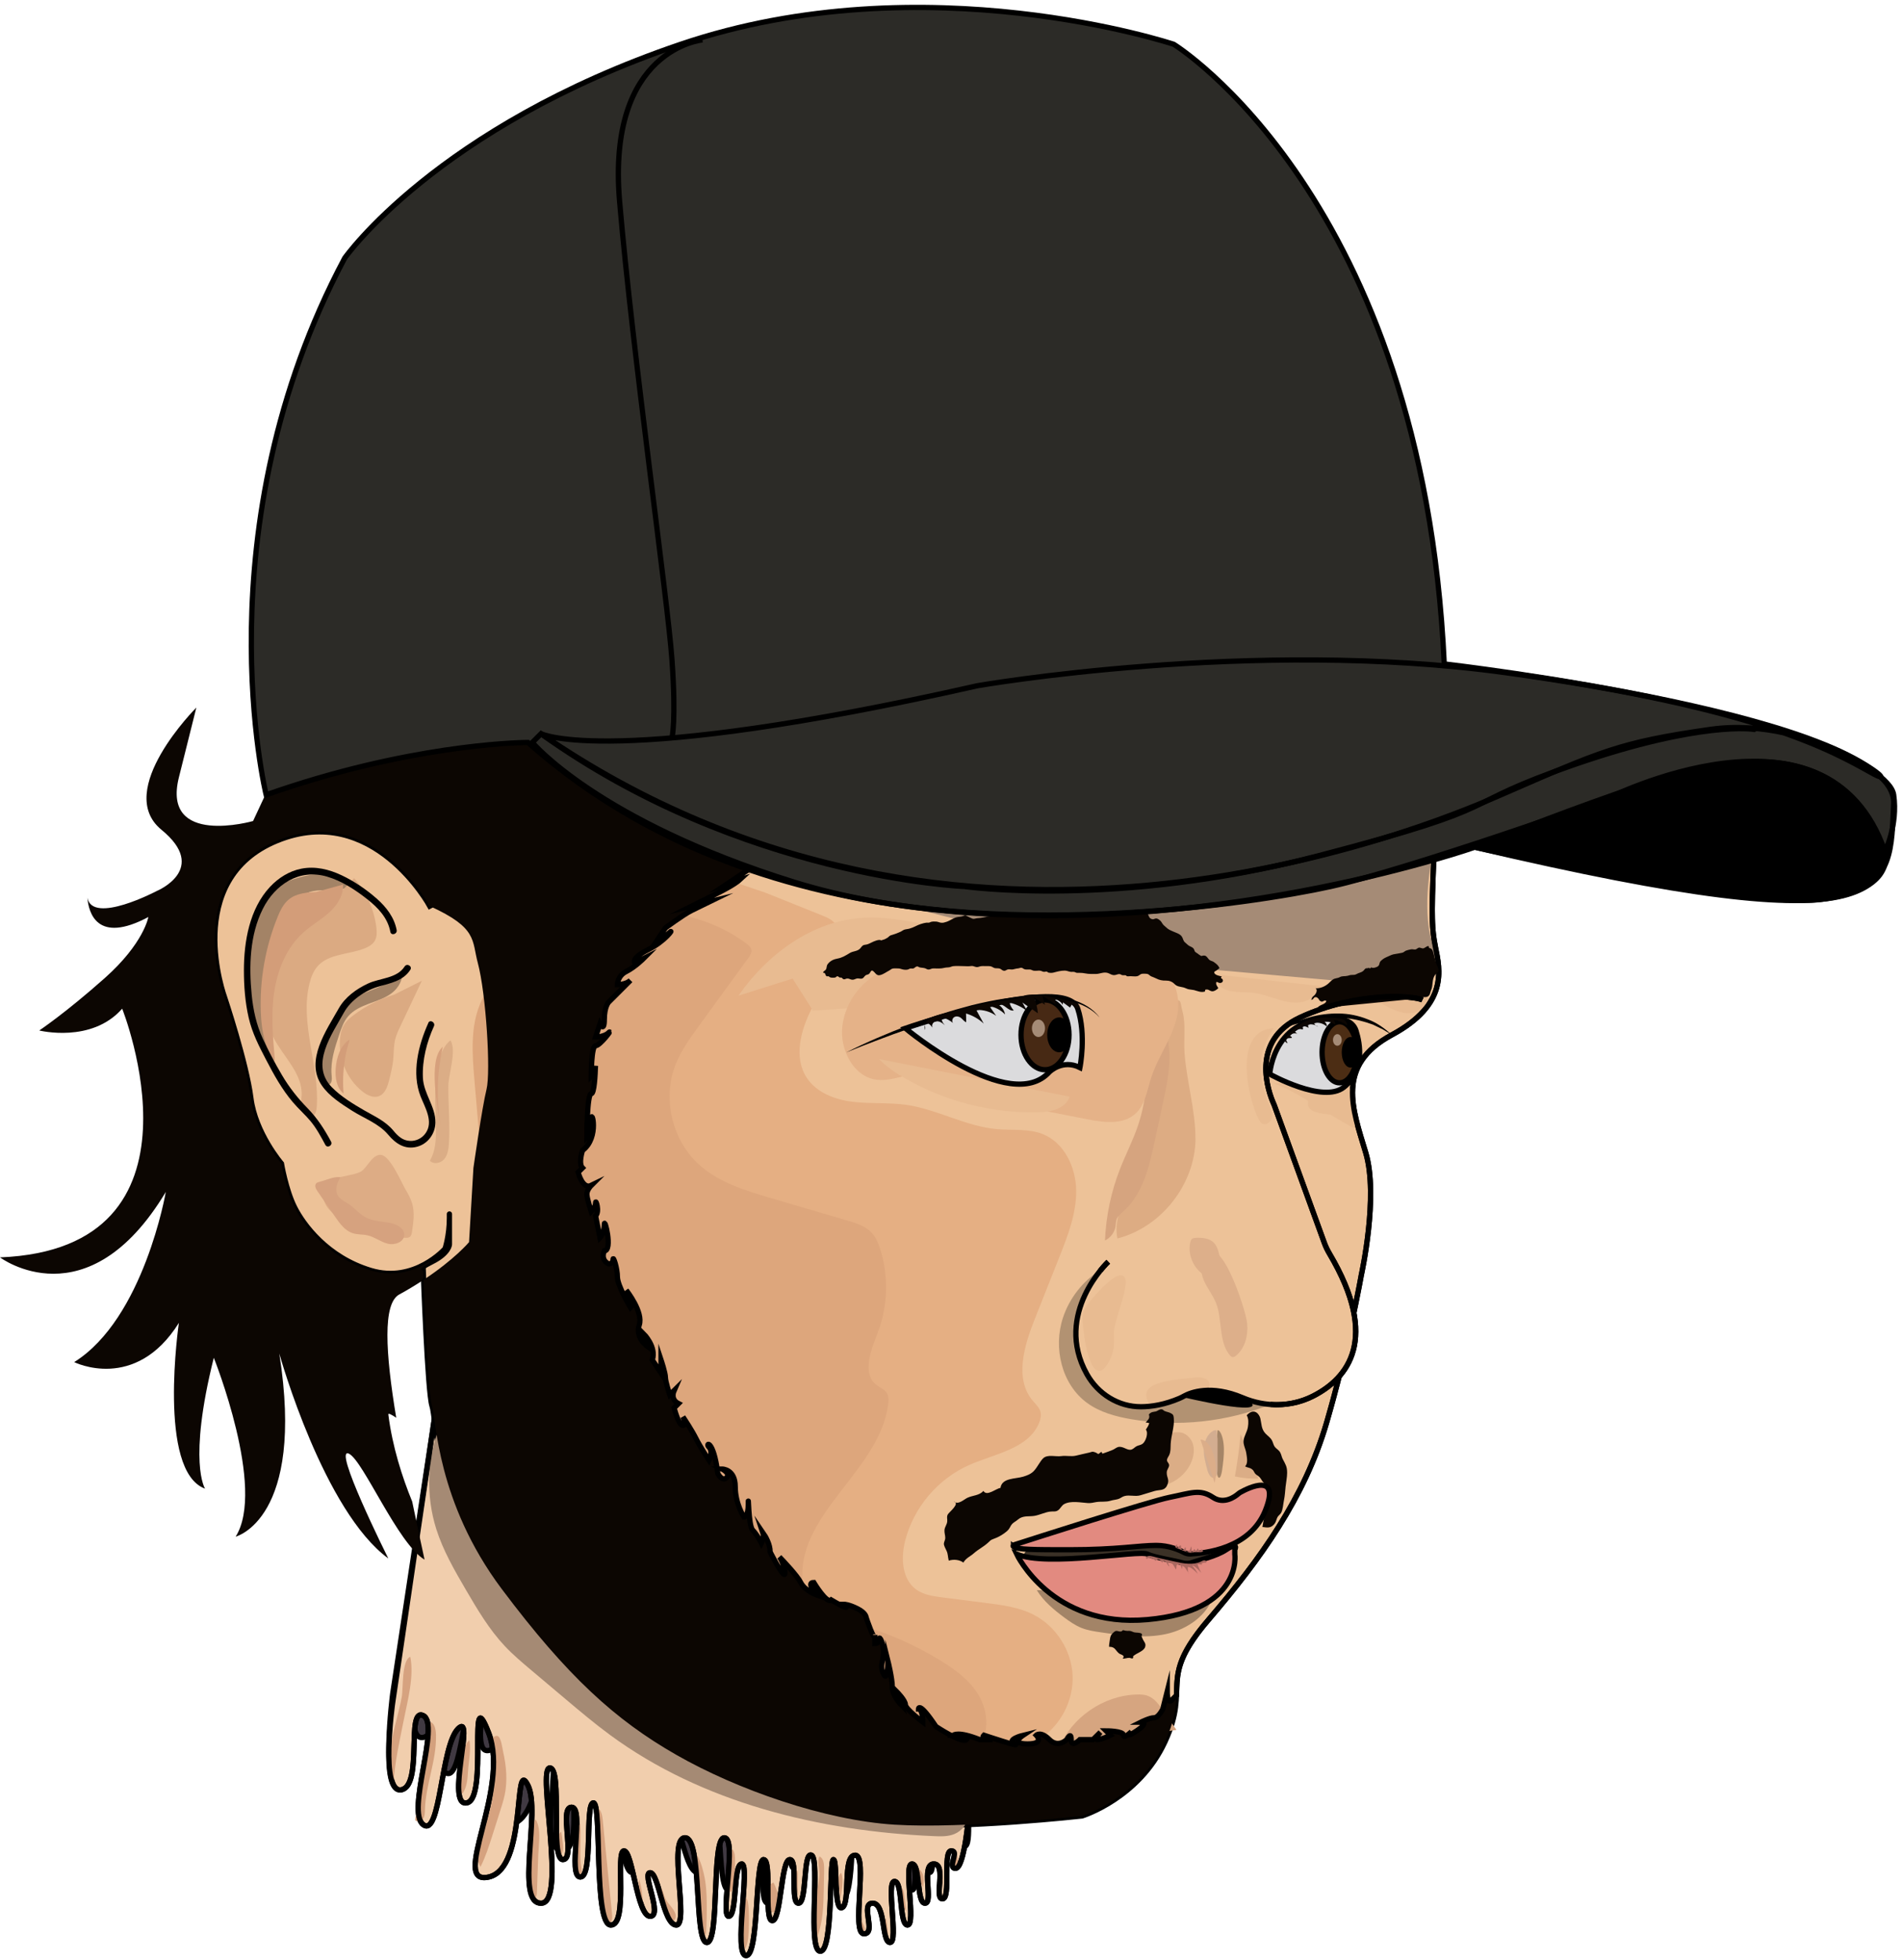 <svg width="361" height="372" viewBox="0 0 361 372" fill="none" xmlns="http://www.w3.org/2000/svg">
<path d="M86.957 256.851L80.331 313.166C80.331 313.166 76.191 330.557 80.331 329.729C84.472 328.901 81.159 313.994 84.472 315.65C87.785 317.306 81.159 333.87 84.472 336.354C87.785 338.838 87.785 321.447 91.097 318.135C94.41 314.822 88.613 333.041 92.754 332.213C96.894 331.385 92.754 308.197 96.894 318.963C101.035 329.729 89.441 347.948 96.894 346.292C104.348 344.636 101.458 323.112 104.348 328.901C106.832 333.87 101.863 351.261 106.832 351.261C111.801 351.261 106.004 325.588 108.489 325.588C110.973 325.588 108.489 342.979 110.973 342.979C113.458 342.979 110.145 333.041 112.629 333.041C115.114 333.041 111.801 346.292 114.286 346.292C116.77 346.292 115.114 332.213 116.77 332.213C118.427 332.213 116.77 355.402 120.083 355.402C123.395 355.402 120.911 341.323 122.567 341.323C124.224 341.323 125.052 353.745 127.536 353.745C130.021 353.745 125.88 345.464 127.536 345.464C129.193 345.464 130.021 355.402 132.505 355.402C134.99 355.402 130.849 338.838 134.162 338.838C137.474 338.838 135.818 358.714 138.302 358.714C140.787 358.714 139.13 338.838 141.615 338.838C144.099 338.838 140.787 353.745 142.443 353.745C144.099 353.745 143.271 343.807 144.928 343.807C146.584 343.807 143.271 361.199 145.756 361.199C148.24 361.199 147.412 342.979 149.068 342.979C150.725 342.979 149.068 354.573 150.725 354.573C152.381 354.573 152.381 342.979 154.037 342.979C155.694 342.979 154.037 351.261 155.694 351.261C157.35 351.261 156.522 341.323 158.178 342.151C159.834 342.979 157.35 360.371 159.834 360.371C162.319 360.371 161.491 342.979 162.319 342.979C163.147 342.979 162.319 352.917 163.975 352.089C165.632 351.261 163.975 342.151 166.46 342.151C168.944 342.151 165.632 357.058 168.116 357.058C170.6 357.058 167.288 351.261 169.772 351.261C172.257 351.261 171.429 358.714 173.085 358.714C174.741 358.714 172.257 347.12 173.913 347.12C175.569 347.12 174.741 355.402 176.398 355.402C178.054 355.402 175.569 343.807 177.226 343.807C178.882 343.807 178.054 351.261 179.71 351.261C181.367 351.261 178.882 343.807 181.367 343.807C183.851 343.807 181.367 350.433 183.023 350.433C184.679 350.433 183.023 341.323 184.679 341.323C186.335 341.323 183.851 344.636 185.507 344.636C187.164 344.636 187.992 334.698 187.992 334.698" fill="#403942"/>
<path d="M86.957 256.851L80.331 313.166C80.331 313.166 76.191 330.557 80.331 329.729C84.472 328.901 81.159 313.994 84.472 315.65C87.785 317.306 81.159 333.87 84.472 336.354C87.785 338.838 87.785 321.447 91.097 318.135C94.41 314.822 88.613 333.041 92.754 332.213C96.894 331.385 92.754 308.197 96.894 318.963C101.035 329.729 89.441 347.948 96.894 346.292C104.348 344.636 101.458 323.112 104.348 328.901C106.832 333.87 101.863 351.261 106.832 351.261C111.801 351.261 106.004 325.588 108.489 325.588C110.973 325.588 108.489 342.979 110.973 342.979C113.458 342.979 110.145 333.041 112.629 333.041C115.114 333.041 111.801 346.292 114.286 346.292C116.77 346.292 115.114 332.213 116.77 332.213C118.427 332.213 116.77 355.402 120.083 355.402C123.395 355.402 120.911 341.323 122.567 341.323C124.224 341.323 125.052 353.745 127.536 353.745C130.021 353.745 125.88 345.464 127.536 345.464C129.193 345.464 130.021 355.402 132.505 355.402C134.99 355.402 130.849 338.838 134.162 338.838C137.474 338.838 135.818 358.714 138.302 358.714C140.787 358.714 139.13 338.838 141.615 338.838C144.099 338.838 140.787 353.745 142.443 353.745C144.099 353.745 143.271 343.807 144.928 343.807C146.584 343.807 143.271 361.199 145.756 361.199C148.24 361.199 147.412 342.979 149.068 342.979C150.725 342.979 149.068 354.573 150.725 354.573C152.381 354.573 152.381 342.979 154.037 342.979C155.694 342.979 154.037 351.261 155.694 351.261C157.35 351.261 156.522 341.323 158.178 342.151C159.834 342.979 157.35 360.371 159.834 360.371C162.319 360.371 161.491 342.979 162.319 342.979C163.147 342.979 162.319 352.917 163.975 352.089C165.632 351.261 163.975 342.151 166.46 342.151C168.944 342.151 165.632 357.058 168.116 357.058C170.6 357.058 167.288 351.261 169.772 351.261C172.257 351.261 171.429 358.714 173.085 358.714C174.741 358.714 172.257 347.12 173.913 347.12C175.569 347.12 174.741 355.402 176.398 355.402C178.054 355.402 175.569 343.807 177.226 343.807C178.882 343.807 178.054 351.261 179.71 351.261C181.367 351.261 178.882 343.807 181.367 343.807C183.851 343.807 181.367 350.433 183.023 350.433C184.679 350.433 183.023 341.323 184.679 341.323C186.335 341.323 183.851 344.636 185.507 344.636C187.164 344.636 187.992 334.698 187.992 334.698" stroke="black" stroke-miterlimit="10"/>
<path d="M82.816 266.789L74.534 321.447C74.534 321.447 72.05 340.495 76.19 339.667C80.331 338.839 77.019 323.932 80.331 325.588C83.644 327.244 77.019 343.807 80.331 346.292C83.644 348.776 83.644 331.385 86.957 328.072C90.269 324.76 84.472 342.979 88.613 342.151C92.754 341.323 88.613 318.135 92.754 328.901C96.894 339.667 85.3 357.886 92.754 356.23C100.207 354.573 97.317 333.05 100.207 338.839C102.691 343.807 97.722 361.199 102.691 361.199C107.66 361.199 101.863 335.526 104.348 335.526C106.832 335.526 104.348 352.917 106.832 352.917C109.317 352.917 106.004 342.979 108.489 342.979C110.973 342.979 107.66 356.23 110.145 356.23C112.629 356.23 110.973 342.151 112.629 342.151C114.286 342.151 112.629 365.34 115.942 365.34C119.255 365.34 116.77 351.261 118.426 351.261C120.083 351.261 120.911 363.683 123.395 363.683C125.88 363.683 121.739 355.402 123.395 355.402C125.052 355.402 125.88 365.34 128.364 365.34C130.849 365.34 126.708 348.776 130.021 348.776C133.333 348.776 131.677 368.652 134.161 368.652C136.646 368.652 134.99 348.776 137.474 348.776C139.959 348.776 136.646 363.683 138.302 363.683C139.959 363.683 139.13 353.745 140.787 353.745C142.443 353.745 139.13 371.137 141.615 371.137C144.099 371.137 143.271 352.917 144.927 352.917C146.584 352.917 144.927 364.511 146.584 364.511C148.24 364.511 148.24 352.917 149.896 352.917C151.553 352.917 149.896 361.199 151.553 361.199C153.209 361.199 152.381 351.261 154.037 352.089C155.694 352.917 153.209 370.308 155.694 370.308C158.178 370.308 157.35 352.917 158.178 352.917C159.006 352.917 158.178 362.855 159.834 362.027C161.491 361.199 159.834 352.089 162.319 352.089C164.803 352.089 161.491 366.996 163.975 366.996C166.46 366.996 163.147 361.199 165.631 361.199C168.116 361.199 167.288 368.652 168.944 368.652C170.6 368.652 168.116 357.058 169.772 357.058C171.429 357.058 170.6 365.34 172.257 365.34C173.913 365.34 171.429 353.745 173.085 353.745C174.741 353.745 173.913 361.199 175.569 361.199C177.226 361.199 174.741 353.745 177.226 353.745C179.71 353.745 177.226 360.371 178.882 360.371C180.538 360.371 178.882 351.261 180.538 351.261C182.195 351.261 179.71 354.573 181.366 354.573C183.023 354.573 183.851 344.636 183.851 344.636" fill="#F1CEAD"/>
<path d="M82.816 266.789L74.534 321.447C74.534 321.447 72.05 340.495 76.19 339.667C80.331 338.839 77.019 323.932 80.331 325.588C83.644 327.244 77.019 343.807 80.331 346.292C83.644 348.776 83.644 331.385 86.957 328.072C90.269 324.76 84.472 342.979 88.613 342.151C92.754 341.323 88.613 318.135 92.754 328.901C96.894 339.667 85.3 357.886 92.754 356.23C100.207 354.573 97.317 333.05 100.207 338.839C102.691 343.807 97.722 361.199 102.691 361.199C107.66 361.199 101.863 335.526 104.348 335.526C106.832 335.526 104.348 352.917 106.832 352.917C109.317 352.917 106.004 342.979 108.489 342.979C110.973 342.979 107.66 356.23 110.145 356.23C112.629 356.23 110.973 342.151 112.629 342.151C114.286 342.151 112.629 365.34 115.942 365.34C119.255 365.34 116.77 351.261 118.426 351.261C120.083 351.261 120.911 363.683 123.395 363.683C125.88 363.683 121.739 355.402 123.395 355.402C125.052 355.402 125.88 365.34 128.364 365.34C130.849 365.34 126.708 348.776 130.021 348.776C133.333 348.776 131.677 368.652 134.161 368.652C136.646 368.652 134.99 348.776 137.474 348.776C139.959 348.776 136.646 363.683 138.302 363.683C139.959 363.683 139.13 353.745 140.787 353.745C142.443 353.745 139.13 371.137 141.615 371.137C144.099 371.137 143.271 352.917 144.927 352.917C146.584 352.917 144.927 364.511 146.584 364.511C148.24 364.511 148.24 352.917 149.896 352.917C151.553 352.917 149.896 361.199 151.553 361.199C153.209 361.199 152.381 351.261 154.037 352.089C155.694 352.917 153.209 370.308 155.694 370.308C158.178 370.308 157.35 352.917 158.178 352.917C159.006 352.917 158.178 362.855 159.834 362.027C161.491 361.199 159.834 352.089 162.319 352.089C164.803 352.089 161.491 366.996 163.975 366.996C166.46 366.996 163.147 361.199 165.631 361.199C168.116 361.199 167.288 368.652 168.944 368.652C170.6 368.652 168.116 357.058 169.772 357.058C171.429 357.058 170.6 365.34 172.257 365.34C173.913 365.34 171.429 353.745 173.085 353.745C174.741 353.745 173.913 361.199 175.569 361.199C177.226 361.199 174.741 353.745 177.226 353.745C179.71 353.745 177.226 360.371 178.882 360.371C180.538 360.371 178.882 351.261 180.538 351.261C182.195 351.261 179.71 354.573 181.366 354.573C183.023 354.573 183.851 344.636 183.851 344.636" stroke="black" stroke-miterlimit="10"/>
<path d="M81.573 171.965C81.573 171.965 70.808 152.089 52.588 159.542C34.369 166.996 42.65 189.356 42.65 189.356C42.65 189.356 46.791 201.778 47.619 208.404C48.447 215.029 53.416 220.826 53.416 220.826C53.416 220.826 54.244 225.795 55.901 229.108C57.557 232.42 62.112 238.631 70.393 241.116C78.675 243.6 84.472 236.975 84.472 236.975C84.472 236.975 85.3 234.491 85.3 231.178C85.3 227.865 85.3 236.147 85.3 236.147C85.3 236.147 85.3 237.803 81.988 239.46C78.675 241.116 80.331 241.116 80.331 241.116C80.331 241.116 81.159 264.304 81.988 266.789C82.816 269.273 82.816 285.008 95.238 301.571C107.66 318.135 116.77 326.416 128.364 333.041C139.959 339.667 156.522 345.464 169.772 346.292C183.023 347.12 205.383 344.636 205.383 344.636C205.383 344.636 216.149 341.323 221.118 330.557C226.087 319.791 219.462 318.963 229.4 307.369C239.337 295.774 247.619 284.18 251.76 270.101C255.901 256.023 258.385 241.944 258.385 241.944C258.385 241.944 261.698 227.037 259.213 218.756C256.729 210.474 253.416 202.193 264.182 196.395C274.948 190.598 273.292 183.973 272.464 179.832C271.636 175.692 271.636 173.207 272.464 155.816C273.292 138.424 119.255 151.675 81.573 171.965Z" fill="#EDC298" stroke="black" stroke-miterlimit="10"/>
<path d="M138.153 160.669C140.025 163.948 144.083 165.141 147.743 166.052C166.219 170.64 184.696 175.228 203.172 179.816C206.228 180.578 209.292 181.331 212.381 181.919C217.731 182.93 223.155 183.41 228.58 183.89C236.828 184.619 245.077 185.348 253.333 186.077C255.412 186.259 257.491 186.441 259.569 186.325C263.47 186.101 267.255 184.81 270.708 182.996C271.337 182.665 272 182.259 272.224 181.588C272.431 180.975 272.199 180.304 272.008 179.692C269.913 173.091 271.139 165.952 272.373 159.137" fill="#A58B76"/>
<path d="M241.143 266.54C232.836 269.87 223.603 270.855 214.783 269.356C211.793 268.851 208.77 268.031 206.319 266.242C201.482 262.706 199.868 255.758 201.756 250.068C202.973 246.391 205.491 243.161 208.762 241.083L208.836 241.141C206.195 244.429 201.449 252.139 206.302 260.801C208.398 264.545 212.282 266.988 216.58 266.971C218.634 266.963 221.085 266.557 223.851 265.389C224.174 265.248 224.48 265.083 224.779 264.925C225.921 264.304 229.805 262.698 235.868 265.265C237.557 265.977 239.338 266.416 241.143 266.54Z" fill="#B29272"/>
<path d="M52.008 201.373C49.814 194.01 49.714 186.035 51.718 178.623C52.845 174.449 55.246 169.928 59.495 169.108C61.499 168.718 63.652 169.248 65.573 168.545C65.847 168.445 66.145 168.296 66.244 168.014C66.427 167.534 65.93 167.079 65.483 166.838C61.797 164.892 57.275 166.135 53.416 167.708C52.456 168.097 51.47 168.536 50.791 169.306C50.228 169.944 49.913 170.764 49.623 171.559C48.149 175.584 46.857 179.725 46.551 184.006C46.244 188.288 46.998 192.735 49.333 196.329" fill="#A38366"/>
<path d="M76.257 184.279C76.596 185.836 75.669 187.443 74.41 188.429C73.151 189.414 71.594 189.903 70.095 190.458C68.596 191.012 67.073 191.692 66.046 192.909C65.209 193.903 64.778 195.17 64.364 196.404C63.544 198.855 62.716 201.389 62.932 203.965C62.973 204.495 63.056 205.058 62.799 205.522C62.542 205.986 61.781 206.184 61.507 205.737C61.433 205.613 61.408 205.472 61.383 205.331C60.712 201.224 61.408 196.901 63.329 193.215C64.008 191.915 64.87 190.656 66.095 189.853C66.692 189.464 67.354 189.19 68.008 188.925C69.714 188.23 71.412 187.534 73.118 186.83" fill="#A38366"/>
<path d="M196.787 301.787C198.07 303.882 200 305.489 201.971 306.954C203.006 307.725 204.083 308.478 205.284 308.959C206.46 309.422 207.727 309.613 208.977 309.795C213.068 310.391 217.275 310.988 221.317 310.11C225.358 309.232 229.275 306.54 230.41 302.565" fill="#A38467"/>
<path d="M196.58 293.398C195.876 293.646 195.139 293.919 194.65 294.482C194.162 295.046 194.029 295.998 194.576 296.503C194.824 296.735 195.172 296.834 195.503 296.917C198.162 297.58 200.936 297.58 203.677 297.571C212.621 297.555 221.565 297.538 230.509 297.522C231.081 297.522 231.694 297.505 232.149 297.166C232.513 296.892 232.712 296.445 232.828 295.998C233.201 294.573 232.812 292.967 231.834 291.865" fill="#3B3126"/>
<path d="M230.973 273.025V278.839C230.973 279.46 231.023 280.23 231.288 280.42C231.611 280.66 231.859 279.741 231.959 279.004C232.141 277.696 232.323 276.354 232.298 274.979C232.273 273.605 231.975 272.18 231.429 271.584C231.321 271.468 231.197 271.385 231.081 271.451" fill="#A58567"/>
<path d="M231.089 273.025V278.839C231.081 279.46 230.99 280.23 230.476 280.42C229.838 280.66 229.358 279.741 229.159 279.004C228.803 277.696 228.439 276.354 228.497 274.979C228.555 273.605 229.135 272.18 230.203 271.584C230.418 271.468 230.658 271.385 230.89 271.451" fill="#D3AD90"/>
<path d="M83.379 270.838C81.035 276.975 80.828 283.907 82.799 290.168C84.091 294.259 86.261 298.01 88.422 301.712C90.609 305.455 92.836 309.232 95.809 312.395C97.383 314.068 99.147 315.551 100.903 317.033C103.081 318.863 105.259 320.702 107.429 322.532C110.161 324.834 112.894 327.137 115.776 329.257C133.35 342.176 155.544 347.534 177.333 348.47C178.625 348.528 179.967 348.561 181.168 348.056C183.909 346.896 184.82 343.203 183.776 340.42C182.733 337.638 180.282 335.634 177.789 334.01C170.948 329.555 163.089 326.921 155.959 322.954C150.865 320.122 146.178 316.636 141.325 313.414C133.135 307.981 124.331 303.219 117.557 296.106C114.311 292.702 111.611 288.834 108.911 284.983C106.766 281.919 104.621 278.847 102.484 275.783C97.656 268.876 92.505 261.696 84.936 258.01" fill="#A58A74"/>
<path d="M145.333 169.439C148.878 170.863 152.422 172.288 155.975 173.712C156.845 174.06 157.756 174.433 158.377 175.137C159.213 176.081 159.379 177.455 159.296 178.714C159.014 183.319 156.182 187.294 154.07 191.402C151.959 195.509 150.592 200.694 153.126 204.553C154.99 207.393 158.509 208.702 161.88 209.108C165.25 209.513 168.687 209.207 172.05 209.687C177.93 210.54 183.304 213.778 189.226 214.292C192.149 214.549 195.205 214.151 197.93 215.236C202.004 216.867 204.199 221.522 204.257 225.911C204.315 230.3 202.675 234.507 201.06 238.582C199.486 242.54 197.921 246.499 196.348 250.458C194.36 255.476 192.53 261.704 196.008 265.828C196.555 266.474 197.226 267.062 197.466 267.882C197.673 268.586 197.499 269.348 197.226 270.035C195.213 274.946 188.878 275.874 184.017 278.002C178.012 280.627 173.35 286.151 171.776 292.511C170.973 295.741 171.197 299.708 173.896 301.663C175.313 302.689 177.126 302.938 178.857 303.161C181.631 303.518 184.406 303.865 187.18 304.222C190.211 304.602 193.308 305.008 196.041 306.375C200.373 308.536 203.371 313.141 203.578 317.977C203.793 322.814 201.209 327.667 197.085 330.201C193.515 332.395 189.143 332.826 184.952 332.76C181.433 332.702 177.905 332.337 174.518 331.377C171.097 330.408 167.876 328.859 164.671 327.311C154.021 322.176 143.346 317.025 133.176 310.996C128.48 308.213 123.826 305.182 120.248 301.05C117.259 297.596 115.122 293.505 113.168 289.381C100.886 263.509 94.476 234.035 100.099 205.952C101.052 201.207 102.335 196.536 103.619 191.865C105.085 186.524 106.633 181.025 110.079 176.685C115.321 170.068 123.95 167.327 132.041 164.934" fill="#E5AF83"/>
<path d="M150.443 185.72C151.727 187.749 153.01 189.778 154.294 191.807C158.617 191.551 162.94 191.203 167.255 190.764C168.944 190.59 170.642 190.408 172.282 189.944C173.921 189.48 175.478 188.743 177.085 188.164C187.983 184.222 200.041 187.576 211.619 187.037C212.82 186.979 214.07 186.863 215.081 186.217C216.091 185.571 216.745 184.213 216.232 183.128C215.594 181.77 213.747 181.654 212.257 181.671C199.072 181.828 186.344 177.331 173.375 174.996C170.186 174.424 166.94 173.977 163.71 174.184C154.137 174.789 145.631 181.091 140.149 188.967" fill="#E8BB91"/>
<path d="M221.035 271.261C221.507 272.155 222.832 271.758 223.843 271.824C225.027 271.907 226.037 272.876 226.402 274.01C226.766 275.145 226.559 276.395 226.104 277.497C224.77 280.66 221.135 282.665 217.747 282.101" fill="#DBAD86"/>
<path d="M235.47 272.172C235.221 274.863 234.857 277.547 234.385 280.205C235.851 280.52 237.358 280.66 238.857 280.619" fill="#DBAD86"/>
<path d="M227.859 273.215C228.87 273.24 229.582 274.209 229.979 275.128C230.832 277.099 231.031 279.344 230.542 281.431" fill="#DBAD89"/>
<path d="M229.027 184.735C230.079 185.961 231.188 187.236 232.687 187.824C234.335 188.478 236.19 188.205 237.946 188.429C241.35 188.867 244.745 191.161 247.942 189.928C248.472 189.72 248.961 189.431 249.441 189.132C250.426 188.536 251.42 187.94 252.406 187.344" fill="#E8BB91"/>
<path d="M226.907 216.147C226.824 224.752 220.431 232.901 212.091 235.037C211.404 231.849 212.919 228.652 214.062 225.596C215.677 221.29 216.613 216.752 217.54 212.246C218.501 207.6 219.462 202.913 219.503 198.168C219.52 196.437 219.42 194.673 219.95 193.025C220.29 191.965 221.118 190.524 222.228 190.118C224.455 189.298 223.942 190.234 224.431 191.94C225.101 194.284 224.638 197.34 224.82 199.799C225.226 205.273 226.899 210.656 226.899 216.147H226.907Z" fill="#DDAC83"/>
<path d="M63.718 170.242C61.855 169.522 59.685 170.118 58.087 171.311C56.489 172.503 55.371 174.226 54.385 175.957C50.749 182.366 48.53 190.466 51.95 197C53.855 200.636 57.441 203.774 57.251 207.865C57.209 208.793 56.961 209.737 57.201 210.631C57.441 211.526 58.426 212.329 59.255 211.915C59.909 211.592 60.075 210.739 60.124 210.01C60.638 202.168 56.845 194.234 58.749 186.615C59.048 185.439 59.486 184.263 60.298 183.36C62.451 180.942 66.244 181.182 69.242 179.973C69.996 179.667 70.741 179.236 71.147 178.524C71.569 177.787 71.536 176.884 71.437 176.039C71.014 172.586 69.516 169.273 67.213 166.665" fill="#DBAA82"/>
<path d="M74.791 188.776C72.016 189.596 69.391 190.93 67.081 192.677C66.402 193.19 65.739 193.762 65.292 194.491C64.845 195.219 64.646 196.081 64.555 196.934C64.132 200.735 65.764 204.702 68.737 207.104C69.631 207.824 70.824 208.437 71.901 208.039C73.093 207.6 73.557 206.193 73.863 204.967C74.178 203.716 74.493 202.466 74.625 201.182C74.758 199.849 74.692 198.482 75.023 197.19C75.238 196.354 75.602 195.567 75.975 194.789C77.342 191.907 78.7 189.025 80.066 186.135" fill="#DBAA82"/>
<path d="M82.741 204.66C82.402 207.923 82.741 211.211 82.749 214.499C82.749 216.487 82.617 218.565 81.59 220.271C82.269 221.041 83.627 220.785 84.298 219.998C84.969 219.211 85.118 218.126 85.193 217.108C85.449 213.513 85.077 209.903 85.085 206.292C85.093 203.841 86.716 199.501 85.507 197.439C83.611 198.822 82.981 202.325 82.741 204.66Z" fill="#DBAD86"/>
<path d="M61.656 228.271C62.211 229.605 63.437 230.532 64.679 231.286C68.364 233.522 72.638 234.789 76.944 234.921C77.226 234.93 77.524 234.921 77.756 234.764C78.062 234.557 78.137 234.143 78.195 233.778C78.468 231.99 78.733 230.143 78.228 228.404C77.946 227.426 77.433 226.532 76.919 225.654C76.116 224.263 74.021 219.302 72.298 219.178C70.576 219.054 69.698 221.712 68.431 222.383C66.054 223.642 59.404 222.888 61.648 228.263L61.656 228.271Z" fill="#DDAC85"/>
<path d="M114.079 174.433C123.304 171.509 133.888 173.29 141.656 179.062C142.087 179.377 142.534 179.758 142.617 180.288C142.7 180.843 142.36 181.356 142.029 181.812C138.94 186.06 135.851 190.3 132.762 194.549C131.023 196.942 129.267 199.369 128.19 202.118C125.681 208.578 127.594 216.503 132.778 221.116C136.538 224.462 141.54 225.977 146.377 227.393C151.197 228.81 156.017 230.226 160.828 231.642C162.493 232.13 164.24 232.669 165.424 233.936C166.253 234.822 166.725 235.981 167.089 237.141C168.696 242.251 168.522 247.907 166.6 252.901C165.308 256.255 163.528 260.685 166.377 262.863C167.006 263.344 167.81 263.634 168.257 264.28C168.704 264.942 168.679 265.812 168.571 266.598C166.923 278.88 151.925 286.896 152.282 299.286C152.331 301.091 152.762 302.946 153.863 304.379C155.859 306.971 159.437 307.567 162.617 308.337C168.017 309.638 173.143 311.956 177.921 314.789C180.903 316.561 183.851 318.623 185.665 321.58C187.478 324.536 187.892 328.586 185.847 331.385C183.18 335.021 177.863 335.12 173.383 334.631C151.437 332.213 129.756 323.6 114.004 308.122C110.998 305.166 108.182 301.928 106.269 298.168C105.3 296.271 104.58 294.267 103.884 292.255C101.607 285.638 99.652 278.913 98.103 272.081C94.633 256.76 93.226 241.058 91.834 225.406C91.222 218.565 90.617 211.733 90.037 204.892C89.623 200.014 89.259 194.905 91.172 190.4C92.878 186.358 96.215 183.269 99.462 180.313C101.532 178.424 103.818 176.437 106.6 176.188" fill="#DDA67C"/>
<path d="M221.913 199.228C222.17 202.565 221.466 205.886 220.762 209.157C220.224 211.658 219.685 214.168 219.147 216.669C218.112 221.489 216.886 226.648 213.193 229.919C212.729 230.333 212.207 230.739 211.967 231.319C211.785 231.766 211.801 232.271 211.727 232.752C211.544 233.894 210.766 234.93 209.723 235.427C209.921 230.756 210.899 226.11 212.613 221.762C213.681 219.046 215.031 216.437 215.975 213.663C217.781 208.346 217.93 202.747 217.814 197.19C217.781 195.683 217.25 191.634 219.718 192.727C221.226 193.398 221.797 197.845 221.905 199.228H221.913Z" fill="#D6A47F"/>
<path d="M201.01 331.692C203.445 325.894 209.458 321.77 215.743 321.588C216.489 321.563 217.259 321.596 217.946 321.878C219.13 322.35 219.925 323.451 220.654 324.503C221.532 325.77 222.41 327.037 223.288 328.304" fill="#D6A580"/>
<path d="M74.667 338.681C73.723 336.014 73.847 333.083 74.36 330.308C74.874 327.534 75.735 324.826 76.257 322.043C76.555 320.47 76.207 315.062 77.872 314.433C78.625 318.118 77.383 322.673 76.662 326.3C75.843 330.4 74.899 334.499 74.675 338.681H74.667Z" fill="#D6A27F"/>
<path d="M82.749 329.381C82.857 334.135 80.787 338.706 80.654 343.451C80.638 344.048 80.638 344.685 80.306 345.182C79.975 345.679 79.155 345.886 78.791 345.414C79.081 343.518 79.371 341.621 79.669 339.725C79.776 339.046 79.876 338.358 79.983 337.679C80.273 335.791 80.563 333.903 80.828 332.006C81.01 330.698 80.795 327.725 81.83 326.839C82.6 327.269 82.741 328.536 82.758 329.373L82.749 329.381Z" fill="#D3A07D"/>
<path d="M88.836 336.089C88.754 337.522 88.646 339.012 87.892 340.23C87.834 340.321 87.768 340.412 87.66 340.42C87.453 340.445 87.387 340.155 87.404 339.948C87.553 337.629 87.064 331.841 89.093 330.275C89.433 332.023 88.952 334.275 88.836 336.089Z" fill="#D6A27F"/>
<path d="M95.76 340.768C95.561 341.696 95.279 342.598 94.99 343.493C94.476 345.108 93.963 346.731 93.449 348.346C92.803 350.366 92.157 352.404 91.197 354.3C89.838 351.791 91.255 348.768 92.232 346.093C93.126 343.642 93.623 341.058 93.739 338.458C93.797 337.133 93.756 335.799 93.615 334.474C93.499 333.406 92.845 331.832 93.077 330.797C93.192 330.267 93.731 329.29 94.418 329.455C95.106 329.621 95.371 331.907 95.495 332.462C96.116 335.178 96.356 338.027 95.768 340.776L95.76 340.768Z" fill="#D6A27F"/>
<path d="M102.17 351.824C102.079 354.3 101.988 356.776 101.905 359.244C101.888 359.725 101.689 360.362 101.217 360.296C100.845 360.246 100.712 359.774 100.687 359.393C100.373 355.526 101.019 351.675 101.159 347.816C101.201 346.673 101.4 343.841 102.12 346.383C102.576 347.998 102.236 350.159 102.178 351.816L102.17 351.824Z" fill="#D6A27F"/>
<path d="M106.841 350.019C106.932 350.781 106.915 351.749 106.219 352.064C106.244 351.095 105.565 348.014 106.501 347.65C106.7 348.412 106.741 349.232 106.841 350.019Z" fill="#D6A27F"/>
<path d="M110.377 354.656C110.426 354.938 110.484 355.244 110.352 355.501C110.219 355.758 109.814 355.874 109.648 355.634C109.582 355.534 109.573 355.41 109.573 355.286C109.557 353.489 109.698 351.7 109.747 349.903C109.781 348.834 109.35 346.896 110.112 346.126C110.41 348.959 109.88 351.824 110.369 354.656H110.377Z" fill="#D6A27F"/>
<path d="M114.393 345.356C114.981 351.327 115.578 357.298 116.166 363.261C116.215 363.733 116.248 364.238 116 364.644C115.752 365.05 115.089 365.207 114.816 364.826C114.128 359.683 113.847 354.482 113.954 349.29C113.979 348.039 114.029 346.772 113.681 345.571C113.458 344.785 112.729 343.675 113.507 343.104C114.145 343.642 114.311 344.553 114.393 345.356Z" fill="#D6A27F"/>
<path d="M121.963 360.429C121.979 360.752 121.988 361.083 121.988 361.406C121.615 361.182 121.474 360.71 121.458 360.271C121.416 359.104 121.159 357.77 121.292 356.636C121.689 357.845 121.888 359.161 121.963 360.429Z" fill="#D6A27F"/>
<path d="M126.294 360.362C126.816 361.389 127.859 362.135 128.199 363.236C128.348 363.733 128.232 364.42 127.727 364.536C127.238 364.644 126.849 364.147 126.65 363.683C126.385 363.07 126.211 362.424 126.145 361.762C126.112 361.489 126.104 361.199 126.021 360.934C125.921 360.619 125.723 360.346 125.557 360.064C125.209 359.484 124.845 358.756 125.027 358.126C125.855 358.176 125.946 359.658 126.294 360.354V360.362Z" fill="#D6A27F"/>
<path d="M133.607 355.749C134.021 357.497 134.112 359.302 134.137 361.099C134.162 362.979 134.12 364.859 134.021 366.731C134.004 367.012 133.88 367.385 133.607 367.344C133.441 367.319 133.342 367.153 133.275 366.996C131.859 363.766 132.944 360.023 132.464 356.528C132.232 354.822 131.429 353.066 131.503 351.344C132.696 351.907 133.317 354.507 133.615 355.741L133.607 355.749Z" fill="#D6A27F"/>
<path d="M139.511 353.182C139.528 354.872 139.404 356.561 139.147 358.226C139.089 358.59 138.923 359.046 138.559 359.054C138.335 358.706 138.335 358.275 138.335 357.87C138.335 356.47 137.565 351.6 139.089 351.004C139.495 351.6 139.503 352.462 139.511 353.182Z" fill="#D6A27F"/>
<path d="M142.079 366.772C142.021 368.048 141.888 369.422 141.043 370.375C141.043 368.627 141.035 366.88 141.027 365.133C141.027 364.296 140.522 360.727 141.077 360.213C142.493 358.905 142.12 366.019 142.087 366.772H142.079Z" fill="#D6A27F"/>
<path d="M147.81 360.892C147.81 361.571 147.602 362.292 147.097 362.747C146.956 362.872 146.774 362.988 146.592 362.946C146.335 362.88 146.244 362.573 146.203 362.308C146.029 361.166 145.226 357.737 146.807 357.282C147.346 358.292 147.801 359.733 147.81 360.892Z" fill="#D6A27F"/>
<path d="M151.76 359.965C151.445 359.484 151.354 358.905 151.263 358.333C151.147 357.605 150.253 354.946 151.371 355.029C151.594 356.321 151.122 358.847 151.76 359.965Z" fill="#D6A27F"/>
<path d="M156.422 355.054C156.398 356.255 156.373 357.455 156.348 358.656C156.29 361.671 156.215 364.76 155.106 367.567C154.783 367.46 154.716 367.037 154.708 366.698C154.65 364.462 154.592 362.217 154.899 359.998C155.089 358.64 155.412 357.298 155.52 355.923C155.611 354.838 155.048 353.282 155.536 352.321C156.464 352.743 156.431 354.143 156.414 355.046L156.422 355.054Z" fill="#D6A27F"/>
<path d="M159.462 360.561C159.685 359.219 158.393 356.271 159.669 355.435C160.215 356.876 159.71 359.054 159.462 360.561Z" fill="#D6A27F"/>
<path d="M163.271 362.946C163.255 363.6 163.387 364.255 163.677 364.843C163.975 365.455 164.406 366.234 163.942 366.739C163.288 365.812 163.006 364.627 163.18 363.509" fill="#D6A27F"/>
<path d="M168.571 367.733C168.596 367.965 168.621 368.197 168.646 368.429C168.364 367.07 167.694 365.348 168.166 363.998C168.356 365.19 168.571 366.524 168.571 367.733Z" fill="#D6A27F"/>
<path d="M170.874 357.828C170.783 358.143 171.188 358.358 171.379 358.623C171.511 358.805 171.545 359.046 171.569 359.269C171.718 360.437 171.876 361.613 172.025 362.781C171.122 361.547 170.733 359.948 170.965 358.433" fill="#D6A27F"/>
<path d="M174.004 354.756C174.269 354.615 174.592 354.814 174.783 355.046C175.453 355.874 175.346 357.066 175.188 358.126C174.692 357.29 174.277 356.404 173.963 355.476" fill="#D6A27F"/>
<path d="M178.766 354.598C178.965 355.658 179.023 356.752 178.94 357.828C178.973 357.265 178.774 356.694 178.41 356.263" fill="#D6A27F"/>
<path d="M181.35 351.783C181.689 352.031 181.764 352.495 181.797 352.909C181.822 353.282 181.822 353.663 181.673 354.002C181.524 354.342 181.159 354.615 180.795 354.557C180.737 353.961 180.762 353.364 180.861 352.776" fill="#D6A27F"/>
<path d="M82.816 266.789L74.534 323.104C74.534 323.104 72.05 340.495 76.19 339.667C80.331 338.839 77.019 323.932 80.331 325.588C83.644 327.244 77.019 343.807 80.331 346.292C83.644 348.776 83.644 331.385 86.957 328.072C90.269 324.76 84.472 342.979 88.613 342.151C92.754 341.323 88.613 318.135 92.754 328.901C96.894 339.667 85.3 357.886 92.754 356.23C100.207 354.573 97.317 333.05 100.207 338.839C102.691 343.807 97.722 361.199 102.691 361.199C107.66 361.199 101.863 335.526 104.348 335.526C106.832 335.526 104.348 352.917 106.832 352.917C109.317 352.917 106.004 342.979 108.489 342.979C110.973 342.979 107.66 356.23 110.145 356.23C112.629 356.23 110.973 342.151 112.629 342.151C114.286 342.151 112.629 365.34 115.942 365.34C119.255 365.34 116.77 351.261 118.426 351.261C120.083 351.261 120.911 363.683 123.395 363.683C125.88 363.683 121.739 355.402 123.395 355.402C125.052 355.402 125.88 365.34 128.364 365.34C130.849 365.34 126.708 348.776 130.021 348.776C133.333 348.776 131.677 368.652 134.161 368.652C136.646 368.652 134.99 348.776 137.474 348.776C139.959 348.776 136.646 363.683 138.302 363.683C139.959 363.683 139.13 353.745 140.787 353.745C142.443 353.745 139.13 371.137 141.615 371.137C144.099 371.137 143.271 352.917 144.927 352.917C146.584 352.917 144.927 364.511 146.584 364.511C148.24 364.511 148.24 352.917 149.896 352.917C151.553 352.917 149.896 361.199 151.553 361.199C153.209 361.199 152.381 351.261 154.037 352.089C155.694 352.917 153.209 370.308 155.694 370.308C158.178 370.308 157.35 352.917 158.178 352.917C159.006 352.917 158.178 362.855 159.834 362.027C161.491 361.199 159.834 352.089 162.319 352.089C164.803 352.089 161.491 366.996 163.975 366.996C166.46 366.996 163.147 361.199 165.631 361.199C168.116 361.199 167.288 368.652 168.944 368.652C170.6 368.652 168.116 357.058 169.772 357.058C171.429 357.058 170.6 365.34 172.257 365.34C173.913 365.34 171.429 353.745 173.085 353.745C174.741 353.745 173.913 361.199 175.569 361.199C177.226 361.199 174.741 353.745 177.226 353.745C179.71 353.745 177.226 360.371 178.882 360.371C180.538 360.371 178.882 351.261 180.538 351.261C182.195 351.261 179.71 354.573 181.366 354.573C183.023 354.573 183.851 344.636 183.851 344.636" stroke="black" stroke-miterlimit="10"/>
<path d="M236.712 251.153C236.936 253.381 236.331 255.807 234.633 257.257C234.426 257.431 234.178 257.596 233.913 257.547C233.723 257.513 233.573 257.373 233.449 257.224C231.255 254.739 232.033 250.259 230.791 247.261C229.648 244.503 227.089 242.408 228.389 239.17C231.163 232.296 236.447 248.462 236.712 251.145V251.153Z" fill="#DDAF8A"/>
<path d="M211.429 252.727C211.429 253.663 211.495 254.607 211.395 255.542C211.238 256.934 210.691 258.284 209.838 259.393C209.573 259.733 209.242 260.072 208.82 260.147C208.041 260.271 207.453 259.476 207.13 258.756C206.112 256.462 205.814 253.928 205.532 251.427C205.466 250.847 205.4 250.259 205.482 249.679C205.64 248.652 206.253 247.749 206.907 246.938C207.876 245.745 212.166 240.685 213.424 242.383C214.501 243.824 211.437 250.714 211.437 252.727H211.429Z" fill="#E8BB91"/>
<path d="M226.675 261.447C227.826 261.282 229.433 261.472 229.549 262.631C229.623 263.369 228.927 263.981 228.215 264.188C227.503 264.395 226.741 264.346 226.012 264.495C223.95 264.925 218.658 269.563 217.607 265.248C216.787 261.87 224.422 261.77 226.667 261.439L226.675 261.447Z" fill="#E8BB91"/>
<path d="M229.325 242.408C226.841 241.356 225.317 238.408 225.913 235.774C225.971 235.518 226.062 235.253 226.269 235.095C226.443 234.971 226.658 234.946 226.865 234.938C228.116 234.847 229.516 234.954 230.393 235.857C231.594 237.091 231.279 239.244 232.389 240.553" fill="#DDAF8A"/>
<path d="M168.447 183.89C163.917 185.555 160.472 189.886 159.884 194.673C159.329 199.153 161.963 204.395 166.451 204.925C169.59 205.298 172.721 203.327 175.826 203.923C178.162 204.379 179.967 206.184 182.104 207.219C183.652 207.965 185.358 208.304 187.048 208.636C193.491 209.894 199.926 211.161 206.369 212.42C209.482 213.033 213.118 213.513 215.478 211.385C217.375 209.671 217.723 206.888 218.518 204.453C220.058 199.725 223.669 195.551 223.636 190.582C223.611 185.555 219.669 181.224 215.089 179.178C210.509 177.132 205.342 176.909 200.323 176.718" fill="#E5B288"/>
<path d="M60.05 169.265C58.211 169.373 56.24 169.53 54.816 170.698C53.781 171.542 53.184 172.81 52.679 174.043C50.352 179.783 49.259 186.027 49.507 192.213C49.64 195.451 50.195 198.839 52.191 201.389C51.801 197.066 51.404 192.702 52.025 188.404C52.646 184.106 54.368 179.824 57.607 176.942C59.13 175.576 60.944 174.565 62.468 173.19C63.992 171.816 65.234 169.919 65.102 167.874" fill="#D39D79"/>
<path d="M63.71 202.863C63.594 204.561 63.884 206.466 65.209 207.542C65.176 207.112 65.151 206.681 65.135 206.259C65.052 203.816 65.3 201.364 65.88 198.996C66.021 198.416 66.253 197.845 66.344 197.282C64.538 198.474 63.851 200.768 63.71 202.863Z" fill="#D39D79"/>
<path d="M60.704 224.271C60.447 224.337 60.166 224.404 59.992 224.611C59.652 225.025 59.95 225.638 60.257 226.077C61.383 227.708 62.517 229.348 63.644 230.979C64.513 232.23 65.482 233.563 66.932 234.035C67.851 234.333 68.853 234.234 69.789 234.458C71.114 234.764 72.232 235.675 73.549 236.023C74.865 236.371 76.646 235.766 76.72 234.408C76.787 233.083 75.255 232.313 73.954 232.072C72.34 231.783 70.625 231.749 69.201 230.93C68.124 230.308 67.329 229.298 66.311 228.594C65.64 228.13 64.853 227.791 64.323 227.161C63.404 226.06 63.934 224.462 64.629 223.418C63.42 223.219 62.012 223.948 60.704 224.271Z" fill="#D6A27F"/>
<path d="M83.627 213.878C82.824 208.553 82.899 203.94 84.033 198.665C81.143 201.132 83.114 210.474 83.627 213.878Z" fill="#D6A07C"/>
<path d="M238.948 212.503C239.081 212.752 239.23 213.017 239.462 213.182C240.141 213.679 241.168 213.041 241.375 212.222C241.582 211.402 241.25 210.557 240.936 209.778C238.675 204.164 238.46 200.13 241.714 195.153C234.004 195.427 236.795 208.553 238.948 212.503Z" fill="#E8BB91"/>
<path d="M251.677 211.443C252.53 211.576 253.482 211.625 254.161 211.095C254.667 210.698 254.882 210.101 254.948 209.455C255.006 208.917 254.948 208.337 254.89 207.816C254.857 207.526 254.807 207.219 254.6 207.021C254.302 206.739 253.83 206.814 253.433 206.888C251.809 207.195 249.159 206.615 248.439 208.578C247.578 210.896 249.93 211.186 251.685 211.451L251.677 211.443Z" fill="#E8BB91"/>
<path d="M166.832 200.992C168.315 202.516 170.104 203.7 171.95 204.752C179.52 209.066 188.265 211.277 196.969 211.104C199.379 211.054 202.311 210.424 203.006 208.122" fill="#E8BB91"/>
<path d="M241.681 205.58C244.555 206.598 247.164 208.222 249.756 209.828C251.975 211.211 254.195 212.586 256.489 213.853C256.671 213.952 256.936 214.043 257.077 213.886C257.143 213.812 257.151 213.704 257.159 213.605C257.308 210.863 257.383 207.857 255.694 205.704" fill="#E8BB91"/>
<path d="M254.849 188.925C256.166 189.025 257.507 188.859 258.807 189.099C260.489 189.406 261.971 190.358 263.487 191.137C265.002 191.915 266.725 192.561 268.398 192.188C270.07 191.816 271.511 190.06 270.965 188.437" fill="#E8BB91"/>
<path d="M120.398 155.319L90.683 162.855C90.683 162.855 88.828 166.06 87.329 169.282C85.192 170.159 83.263 171.054 81.573 171.965C81.573 171.965 70.807 152.089 52.588 159.542C34.368 166.996 42.65 189.356 42.65 189.356C42.65 189.356 46.791 201.778 47.619 208.404C48.447 215.029 53.416 220.826 53.416 220.826C53.416 220.826 54.244 225.795 55.901 229.108C57.557 232.42 62.112 238.631 70.393 241.116C75.18 242.549 79.139 240.942 81.632 239.335C81.59 239.46 81.557 239.584 81.516 239.7C78.841 241.116 80.331 241.116 80.331 241.116C80.331 241.116 80.348 241.605 80.381 242.441C80.248 242.689 80.116 242.938 79.967 243.17C78.708 243.99 77.317 244.834 75.776 245.671C72.621 247.393 73.143 256.66 75.205 269.066C74.311 268.462 73.665 268.122 73.706 268.445C74.476 274.557 76.331 280.321 78.236 284.975C78.981 288.578 79.776 292.28 80.58 295.99C75.544 293.017 68.961 277.257 66.253 275.899C62.981 274.267 73.416 295.195 73.698 295.766C61.474 286.797 53.259 257.778 53.01 256.876C57.963 288.321 44.721 291.634 44.721 291.634C50.518 282.524 40.58 257.679 40.58 257.679C35.611 277.555 38.923 282.524 38.923 282.524C29.814 279.211 33.954 251.054 33.954 251.054C25.673 264.304 14.079 258.507 14.079 258.507C27.329 250.226 31.47 226.209 31.47 226.209C16.563 251.054 0 238.631 0 238.631C41.408 236.975 23.188 191.426 23.188 191.426C17.391 198.052 7.453 195.567 7.453 195.567C7.453 195.567 12.422 192.255 19.876 185.629C27.329 179.004 28.157 174.035 28.157 174.035C18.41 179.236 16.82 173.215 16.588 170.383C17.573 175.542 29.814 169.066 29.814 169.066C29.814 169.066 39.752 164.925 30.642 157.472C21.532 150.019 37.267 134.284 37.267 134.284L33.954 147.534C30.642 160.785 48.033 155.816 48.033 155.816L50.932 149.605C76.605 141.348 100.207 140.909 100.207 140.909C106.576 146.574 113.35 151.327 120.398 155.319Z" fill="#0C0602"/>
<path d="M223.296 321.754C223.197 324.031 222.923 326.64 221.118 330.557C216.149 341.323 205.383 344.636 205.383 344.636C205.383 344.636 183.023 347.12 169.772 346.292C156.522 345.464 139.959 339.667 128.364 333.041C116.77 326.416 107.66 318.135 95.238 301.571C82.816 285.008 82.816 269.273 81.987 266.789C81.292 264.718 80.613 248.354 80.397 242.888C86.302 239.004 89.027 235.733 89.027 235.733L89.855 221.654C89.855 221.654 91.511 210.06 92.34 206.747C93.168 203.435 92.257 188.586 90.683 182.731C89.532 178.449 90.683 176.106 81.573 171.965C78.244 170.449 101.333 148.014 107.246 147.12L149.482 159.542L142.857 164.511L137.888 167.824L140.364 167.004C140.257 167.104 139.337 167.923 136.232 169.48C133.126 171.037 131.478 171.857 131.279 171.957L134.559 171.145C134.368 171.236 132.82 172.014 131.263 172.793C129.607 173.621 126.294 176.106 126.294 176.106L124.638 178.59C124.638 178.59 126.294 177.762 127.122 176.934C127.95 176.106 126.294 178.59 122.981 180.246C119.669 181.903 120.497 182.731 120.497 182.731L122.153 181.903C122.153 181.903 120.497 183.559 118.841 184.387C117.184 185.215 117.184 186.872 117.184 186.872C117.184 186.872 118.841 186.872 119.669 186.043L115.528 190.184C115.528 190.184 114.7 191.012 114.7 193.497C114.7 195.981 113.872 194.325 113.872 194.325L113.043 196.81C113.043 196.81 114.7 196.81 115.528 195.981C116.356 195.153 113.872 198.466 113.043 198.466C112.215 198.466 112.215 204.263 112.215 204.263C112.215 204.263 112.878 203.6 113.019 202.275C112.969 203.89 112.795 207.576 112.215 207.576C111.387 207.576 111.387 215.857 111.387 215.857C111.387 215.857 112.215 215.029 112.215 212.545C112.215 210.06 113.872 215.857 110.559 218.342C110.559 218.342 109.731 220.826 110.559 221.654L109.731 222.482C109.731 222.482 110.559 225.787 112.207 224.975C112.116 225.066 111.387 225.845 111.387 226.623C111.387 227.451 112.215 229.936 112.215 229.936C112.215 229.936 113.043 229.108 113.043 228.28C113.043 227.451 113.872 229.936 113.043 230.764L113.872 234.905C113.872 234.905 114.7 234.077 114.7 232.42C114.7 230.764 116.356 237.389 114.7 237.389C114.7 237.389 113.872 239.046 115.528 239.874C115.528 239.874 116.356 239.874 116.356 239.046C116.356 238.217 117.184 240.702 117.184 242.358C117.184 244.014 119.669 248.155 119.669 248.155C119.669 248.155 120.497 247.327 118.849 244.851C119.023 245.075 122.128 249.05 121.325 251.468C120.497 253.952 122.981 255.609 122.981 255.609L122.153 253.124C122.153 253.124 124.638 255.609 123.809 258.093L125.466 260.578V258.093C125.466 258.093 126.294 260.578 126.294 261.406C126.294 262.234 127.122 264.718 127.122 264.718L127.942 263.907C127.859 264.097 127.221 265.596 128.778 266.375L127.95 267.203C127.95 267.203 128.778 270.516 129.607 270.516C130.368 270.516 129.731 269.124 129.623 268.892C129.83 269.199 131.321 271.46 132.091 273C132.919 274.656 134.576 277.141 134.576 277.141C134.576 277.141 135.404 275.484 134.576 274.656C133.747 273.828 135.404 273 136.232 279.625C136.232 279.625 137.06 281.282 137.888 280.453C138.716 279.625 137.06 278.797 137.06 278.797C137.06 278.797 139.544 278.797 139.544 282.11C139.544 285.422 141.201 287.907 141.201 287.907C141.201 287.907 142.029 287.907 142.029 285.422C142.029 282.938 142.029 289.563 142.857 290.391C143.685 291.219 144.513 292.876 144.513 292.876C144.513 292.876 145.085 291.725 144.795 290.863C145.342 291.658 146.17 293.099 146.17 294.532C146.17 294.532 147.826 297.845 148.654 298.673C149.449 299.468 148.72 296.47 147.934 295.484C148.704 296.279 151.329 299.046 151.967 300.329C152.795 301.986 155.279 302.814 155.279 302.814C155.279 302.814 152.795 300.329 154.451 300.329C154.451 300.329 156.936 304.47 157.764 303.642C157.764 303.642 161.905 306.126 160.248 304.47C160.248 304.47 161.077 304.47 162.733 305.298C164.389 306.126 164.389 306.954 164.389 306.954C164.389 306.954 166.045 311.923 166.045 310.267V311.923C166.045 311.923 166.874 311.923 166.874 311.095C166.874 310.267 167.702 311.923 167.702 313.58C167.702 315.236 166.874 316.064 167.702 317.72C168.53 319.377 168.53 315.236 168.53 315.236C168.53 315.236 169.358 318.549 169.358 320.205C169.358 321.861 171.014 323.518 171.014 323.518L170.186 321.033C170.186 321.033 171.843 322.689 171.843 323.518C171.843 324.346 175.155 326.83 175.155 326.83C175.155 326.83 175.155 324.346 174.327 324.346C174.327 324.346 174.327 322.689 177.64 327.658C177.64 327.658 182.609 330.971 183.437 330.143C184.265 329.315 180.952 329.315 180.952 329.315C180.952 329.315 181.78 328.487 185.921 330.143H188.406C188.406 330.143 185.921 330.143 186.749 329.315C186.749 329.315 194.203 331.799 192.547 330.971C190.948 330.168 193.988 329.373 194.195 329.323C194.021 329.439 191.843 330.971 195.031 330.971C198.219 330.971 196.687 329.315 196.687 329.315C196.687 329.315 197.515 328.487 199.172 330.143C200.828 331.799 202.484 330.143 202.484 330.143C202.484 330.143 203.313 328.487 203.313 330.143C203.313 331.799 204.969 330.143 204.969 330.143H207.453L208.861 328.743C208.439 329.215 207.66 330.143 208.282 330.143C209.11 330.143 210.766 329.315 210.766 329.315L209.938 328.487C209.938 328.487 213.25 328.487 213.25 329.315C213.25 329.986 214.327 329.033 214.741 328.652C214.402 329.025 213.764 329.803 215.735 328.487C218.219 326.83 216.563 326.83 216.563 326.83C216.563 326.83 218.219 326.002 219.048 326.002C219.876 326.002 220.704 324.346 220.704 324.346L221.532 321.033C221.532 321.033 221.532 323.518 222.36 322.689C222.542 322.507 222.874 322.176 223.296 321.754Z" fill="#0C0602"/>
<path d="M264.182 196.395C253.416 202.193 256.729 210.474 259.213 218.756C261.698 227.037 258.385 241.944 258.385 241.944C258.385 241.944 256.795 250.971 254.029 261.795C253.342 264.487 252.58 267.294 251.76 270.101C247.619 284.18 239.337 295.774 229.4 307.369C223.081 314.739 223.462 317.762 223.296 321.754C222.874 322.176 222.542 322.507 222.36 322.689C221.532 323.518 221.532 321.033 221.532 321.033L220.704 324.346C220.704 324.346 219.876 326.002 219.048 326.002C218.219 326.002 216.563 326.83 216.563 326.83C216.563 326.83 218.219 326.83 215.735 328.487C213.764 329.803 214.402 329.025 214.741 328.652C214.327 329.033 213.251 329.985 213.251 329.315C213.251 328.487 209.938 328.487 209.938 328.487L210.766 329.315C210.766 329.315 209.11 330.143 208.282 330.143C207.66 330.143 208.439 329.215 208.861 328.743L207.453 330.143H204.969C204.969 330.143 203.313 331.799 203.313 330.143C203.313 328.487 202.484 330.143 202.484 330.143C202.484 330.143 200.828 331.799 199.172 330.143C197.516 328.487 196.687 329.315 196.687 329.315C196.687 329.315 198.344 330.971 195.031 330.971C191.718 330.971 194.021 329.439 194.195 329.323C193.988 329.373 190.948 330.168 192.547 330.971C194.203 331.799 186.749 329.315 186.749 329.315C185.921 330.143 188.406 330.143 188.406 330.143H185.921C181.781 328.487 180.952 329.315 180.952 329.315C180.952 329.315 184.265 329.315 183.437 330.143C182.609 330.971 177.64 327.658 177.64 327.658C174.327 322.689 174.327 324.346 174.327 324.346C175.155 324.346 175.155 326.83 175.155 326.83C175.155 326.83 171.843 324.346 171.843 323.518C171.843 322.689 170.186 321.033 170.186 321.033L171.014 323.518C171.014 323.518 169.358 321.861 169.358 320.205C169.358 318.549 168.53 315.236 168.53 315.236C168.53 315.236 168.53 319.377 167.702 317.72C166.874 316.064 167.702 315.236 167.702 313.58C167.702 311.923 166.874 310.267 166.874 311.095C166.874 311.923 166.046 311.923 166.046 311.923V310.267C166.046 311.923 164.389 306.954 164.389 306.954C164.389 306.954 164.389 306.126 162.733 305.298C161.077 304.47 160.248 304.47 160.248 304.47C161.905 306.126 157.764 303.642 157.764 303.642C156.936 304.47 154.451 300.329 154.451 300.329C152.795 300.329 155.279 302.814 155.279 302.814C155.279 302.814 152.795 301.985 151.967 300.329C151.329 299.046 148.704 296.279 147.934 295.484C148.72 296.47 149.449 299.468 148.654 298.673C147.826 297.845 146.17 294.532 146.17 294.532C146.17 293.099 145.342 291.658 144.795 290.863C145.085 291.725 144.513 292.876 144.513 292.876C144.513 292.876 143.685 291.219 142.857 290.391C142.029 289.563 142.029 282.938 142.029 285.422C142.029 287.907 141.201 287.907 141.201 287.907C141.201 287.907 139.545 285.422 139.545 282.11C139.545 278.797 137.06 278.797 137.06 278.797C137.06 278.797 138.716 279.625 137.888 280.453C137.06 281.282 136.232 279.625 136.232 279.625C135.404 273 133.747 273.828 134.576 274.656C135.404 275.484 134.576 277.141 134.576 277.141C134.576 277.141 132.919 274.656 132.091 273C131.321 271.46 129.83 269.199 129.623 268.892C129.731 269.124 130.369 270.516 129.607 270.516C128.778 270.516 127.95 267.203 127.95 267.203L128.778 266.375C127.222 265.596 127.859 264.097 127.942 263.907L127.122 264.718C127.122 264.718 126.294 262.234 126.294 261.406C126.294 260.578 125.466 258.093 125.466 258.093V260.578L123.81 258.093C124.638 255.609 122.153 253.124 122.153 253.124L122.981 255.609C122.981 255.609 120.497 253.952 121.325 251.468C122.128 249.05 119.023 245.075 118.849 244.851C120.497 247.327 119.669 248.155 119.669 248.155C119.669 248.155 117.184 244.014 117.184 242.358C117.184 240.702 116.356 238.217 116.356 239.046C116.356 239.874 115.528 239.874 115.528 239.874C113.872 239.046 114.7 237.389 114.7 237.389C116.356 237.389 114.7 230.764 114.7 232.42C114.7 234.077 113.872 234.905 113.872 234.905L113.043 230.764C113.872 229.936 113.043 227.451 113.043 228.279C113.043 229.108 112.215 229.936 112.215 229.936C112.215 229.936 111.387 227.451 111.387 226.623C111.387 225.845 112.116 225.066 112.207 224.975C110.559 225.787 109.731 222.482 109.731 222.482L110.559 221.654C109.731 220.826 110.559 218.342 110.559 218.342C113.872 215.857 112.215 210.06 112.215 212.545C112.215 215.029 111.387 215.857 111.387 215.857C111.387 215.857 111.387 207.576 112.215 207.576C112.795 207.576 112.969 203.89 113.019 202.275C112.878 203.6 112.215 204.263 112.215 204.263C112.215 204.263 112.215 198.466 113.043 198.466C113.872 198.466 116.356 195.153 115.528 195.981C114.7 196.81 113.043 196.81 113.043 196.81L113.872 194.325C113.872 194.325 114.7 195.981 114.7 193.497C114.7 191.012 115.528 190.184 115.528 190.184L119.669 186.043C118.841 186.872 117.184 186.872 117.184 186.872C117.184 186.872 117.184 185.215 118.841 184.387C120.497 183.559 122.153 181.903 122.153 181.903L120.497 182.731C120.497 182.731 119.669 181.903 122.981 180.246C126.294 178.59 127.95 176.106 127.122 176.934C126.294 177.762 124.638 178.59 124.638 178.59L126.294 176.106C126.294 176.106 129.607 173.621 131.263 172.793C132.82 172.014 134.369 171.236 134.559 171.145L131.279 171.957C131.478 171.857 133.126 171.037 136.232 169.48C139.337 167.923 140.257 167.104 140.364 167.004L137.888 167.824L142.857 164.511L149.482 159.542L148.05 154.888C204.787 146.242 273.019 144.23 272.464 155.816C272.331 158.648 272.215 161.091 272.124 163.203C271.66 174.06 271.768 176.362 272.464 179.832C273.292 183.973 274.948 190.598 264.182 196.395Z" stroke="black" stroke-miterlimit="10"/>
<path d="M193.607 173.836C193.665 173.596 193.631 173.356 193.491 173.166C193.83 173.513 193.226 173.663 192.961 173.629C192.621 173.596 192.472 173.373 192.124 173.389C191.776 173.406 191.412 173.72 191.064 173.787C190.65 173.87 190.253 173.613 189.797 173.621C188.364 173.629 186.99 174.184 185.565 174.251C185.126 174.267 184.928 174.482 184.505 174.317C184.199 174.201 183.884 174.035 183.611 173.894C183.147 173.646 183.222 173.687 182.816 173.845C182.443 173.986 182.153 173.977 181.756 174.035C181.043 174.143 180.34 174.723 179.644 174.946C179.28 175.062 178.99 175.17 178.584 175.112C178.219 175.062 178.021 174.913 177.64 174.896C177.333 174.88 177.027 174.88 176.737 174.946C176.588 174.979 176.48 175.087 176.273 175.112C176.133 175.128 175.983 175.087 175.843 175.104C175.188 175.186 174.369 175.468 173.731 175.799C173.366 175.99 173.06 176.097 172.671 176.222C172.323 176.329 172 176.329 171.66 176.429C171.462 176.487 171.172 176.702 170.981 176.801C170.675 176.959 170.352 177.058 170.021 177.199C169.772 177.306 169.524 177.348 169.292 177.439C168.986 177.555 169.085 177.455 168.82 177.646C168.704 177.729 168.621 177.845 168.505 177.928C168.29 178.068 168.058 178.193 167.826 178.292C167.892 178.259 167.255 178.458 167.346 178.458C167.188 178.466 167.048 178.375 166.923 178.383C166.228 178.408 165.474 178.855 164.845 179.137C164.522 179.277 164.356 179.253 164.008 179.335C163.66 179.418 163.495 179.733 163.271 179.99C162.741 180.586 161.938 180.462 161.259 180.884C160.58 181.306 159.818 181.762 159.039 181.903C158.261 182.043 157.59 182.308 157.077 183.004C156.861 183.294 156.936 183.683 156.778 183.973C156.638 184.213 156.24 184.313 156.215 184.602C156.745 184.594 156.571 185.017 156.861 185.257C157.002 185.364 157.126 185.224 157.251 185.282C157.4 185.356 157.491 185.472 157.656 185.513C157.872 185.563 158.311 185.563 158.526 185.513C158.708 185.472 158.749 185.273 158.94 185.273C159.089 185.273 159.23 185.455 159.354 185.513C159.453 185.555 159.619 185.497 159.735 185.547C159.868 185.605 159.934 185.795 160.099 185.836C160.406 185.919 160.505 185.704 160.836 185.704C161.168 185.704 161.35 185.878 161.673 185.928C162.079 185.986 162.269 185.787 162.625 185.704C162.923 185.629 163.296 185.803 163.594 185.72C163.917 185.638 164.033 185.306 164.273 185.116C164.439 184.983 164.762 184.975 164.936 184.834C165.143 184.677 165.259 184.23 165.482 184.197C165.731 184.155 166.153 184.768 166.286 184.867C166.542 185.05 166.675 185.149 167.072 185.05C167.669 184.909 168.282 184.437 168.82 184.164C168.977 184.081 169.184 183.89 169.342 183.841C169.656 183.749 170.012 183.791 170.352 183.791C170.766 183.791 170.915 183.857 171.246 183.957C171.52 184.039 171.967 184.081 172.257 184.014C172.455 183.973 172.596 183.849 172.787 183.807C172.969 183.774 173.151 183.841 173.325 183.807C173.549 183.758 173.797 183.443 174.004 183.418C174.294 183.385 174.311 183.534 174.576 183.6C174.948 183.683 175.296 183.658 175.652 183.791C175.942 183.907 176 184.039 176.364 183.99C176.613 183.957 176.803 183.791 177.126 183.791C177.83 183.799 178.6 183.857 179.238 183.683C179.52 183.609 179.776 183.617 180.091 183.584C180.431 183.551 180.588 183.402 180.928 183.36C181.607 183.286 182.36 183.36 183.048 183.36C183.387 183.36 183.768 183.41 184.108 183.36C184.563 183.294 184.621 183.319 185.06 183.468C185.524 183.617 185.59 183.518 186.012 183.402C186.377 183.302 186.791 183.36 187.172 183.352C187.487 183.352 187.776 183.335 188.075 183.402C188.265 183.443 188.613 183.691 188.803 183.733C189.118 183.791 189.458 183.733 189.764 183.824C189.988 183.89 190.195 184.155 190.435 184.213C190.874 184.321 190.94 184.064 191.28 183.981C191.578 183.907 191.934 184.039 192.24 183.981C192.588 183.915 192.828 183.816 193.193 183.791C193.391 183.783 193.64 183.658 193.83 183.658C194.079 183.667 194.244 183.882 194.468 183.948C194.774 184.048 195.106 183.973 195.42 183.99C195.768 184.006 195.859 184.147 196.149 184.213C196.439 184.279 196.919 184.213 197.217 184.205C197.615 184.205 197.714 184.346 198.054 184.429C198.261 184.478 198.501 184.354 198.708 184.404C198.807 184.429 198.899 184.569 198.957 184.578C199.28 184.652 199.644 184.66 199.967 184.578C200.663 184.395 201.342 184.205 202.079 184.205C202.493 184.205 202.741 184.362 203.139 184.429C203.404 184.47 203.669 184.412 203.934 184.462C204.075 184.495 204.199 184.602 204.398 184.627C204.522 184.644 204.704 184.627 204.828 184.627C205.251 184.627 205.59 184.652 205.988 184.735C206.642 184.876 207.313 184.834 208 184.843C208.687 184.851 209.391 184.445 210.128 184.619C210.683 184.752 211.056 185.174 211.702 185.033C212.075 184.959 212.224 184.818 212.605 184.884C212.679 184.901 212.845 185.033 212.961 185.058C213.184 185.108 213.433 185.05 213.665 185.099C213.739 185.116 213.805 185.248 213.913 185.273C214.095 185.315 214.36 185.265 214.559 185.265C214.948 185.265 215.453 185.348 215.826 185.273C216.174 185.207 216.356 184.917 216.663 184.826C216.886 184.768 217.706 184.776 217.896 184.876C218.137 185.008 218.253 185.19 218.518 185.306C218.816 185.439 219.114 185.522 219.412 185.679C220.033 186.002 220.58 186.118 221.317 186.101C221.921 186.093 222.484 186.292 222.907 186.739C223.395 187.253 223.959 187.236 224.596 187.393C224.928 187.476 225.317 187.692 225.598 187.749C225.938 187.824 226.294 187.824 226.609 187.899C227.271 188.064 227.917 188.404 228.687 188.18L228.762 187.832C229.358 187.667 229.507 188.031 229.996 188.122C230.385 188.197 230.932 187.857 231.238 187.534C231.147 187.344 230.857 186.971 230.832 186.747C230.758 186.027 231.155 186.507 231.478 186.549C231.834 186.598 232.215 186.317 232.083 185.944C231.959 185.621 231.511 185.712 231.892 185.306C231.586 185.257 230.526 185.066 230.468 184.578C230.443 184.337 230.716 184.304 230.857 184.205C231.064 184.056 231.255 183.899 231.462 183.733C231.222 183.228 231.023 183.062 230.592 182.731C230.211 182.441 230.203 182.466 229.797 182.317C229.441 182.184 229.366 181.944 229.118 181.671C228.853 181.381 228.762 181.348 228.431 181.348C228.248 181.348 228.149 181.455 227.942 181.414C227.975 181.414 227.619 181.199 227.685 181.248C227.495 181.124 227.321 180.983 227.13 180.851C226.675 180.528 226.849 180.685 226.634 180.188C226.418 179.691 225.805 179.675 225.416 179.294C225.267 179.145 225.101 179.021 224.944 178.88C224.505 178.491 224.613 178.217 224.315 177.754C223.983 177.24 223.263 177.05 222.725 176.81C222.128 176.544 221.756 176.42 221.3 175.965C221.068 175.733 220.845 175.609 220.663 175.335C220.513 175.128 220.431 174.93 220.24 174.747C220.05 174.565 219.718 174.3 219.437 174.308C219.114 174.308 219.031 174.532 218.65 174.433C217.971 174.259 218.104 173.696 217.706 173.257C217.557 173.099 217.267 172.901 217.077 172.834C216.986 172.801 216.737 172.81 216.696 172.793C216.588 172.743 216.406 172.561 216.29 172.553C216.008 172.536 215.644 172.776 215.329 172.785C215.039 172.801 214.65 172.851 214.377 172.743C214.12 172.644 213.847 172.313 213.607 172.172C213.242 171.948 213.085 172.014 212.679 171.948C212.373 171.899 212.149 171.741 211.834 171.716C211.52 171.692 211.089 171.675 210.774 171.716C210.509 171.749 210.393 171.882 210.153 171.94C209.839 172.014 209.3 171.94 208.977 171.932C208.248 171.899 208.224 171.261 207.619 171.07C207.014 170.88 206.029 171.079 205.391 171.079C205.035 171.079 204.58 171.004 204.232 171.07C203.884 171.137 203.528 171.344 203.172 171.451C202.816 171.559 202.476 171.708 202.112 171.725C201.938 171.725 201.772 171.683 201.598 171.733C201.4 171.791 201.375 172.031 201.126 171.899L201.259 171.716" fill="#0C0602"/>
<path d="M250.062 191.385C250.211 190.631 251.636 190.706 251.735 189.944C251.321 189.754 251.164 190.11 250.832 190.101C250.791 190.101 250.526 189.944 250.484 189.903C250.319 189.754 250.377 189.679 250.228 189.522C250.012 189.298 249.797 189.141 249.474 189.306C249.358 189.364 249.284 189.563 249.176 189.638C249.06 189.72 248.894 189.72 248.77 189.803C248.994 189.679 248.936 189.489 249.052 189.306C249.168 189.124 249.391 188.983 249.532 188.834C249.805 188.545 250.12 187.89 249.714 187.551C250.584 187.617 251.47 187.219 252.116 186.665C252.431 186.391 252.679 186.085 253.019 185.87C253.433 185.613 253.863 185.679 254.286 185.447C254.783 185.174 255.221 185.331 255.768 185.19C256.091 185.108 256.257 185.025 256.613 185.025C256.969 185.025 257.159 185.025 257.466 184.867C257.739 184.727 257.805 184.694 258.087 184.602C258.368 184.511 258.551 184.429 258.783 184.23C258.915 184.114 259.039 183.882 259.188 183.799C259.395 183.683 259.619 183.841 259.785 183.642C259.917 183.857 260.157 183.783 260.265 183.584C260.538 183.816 261.3 183.6 261.582 183.344C261.863 183.087 261.78 182.797 261.946 182.532C262.045 182.375 262.277 182.176 262.426 182.068C262.816 181.762 263.304 181.596 263.76 181.381C263.975 181.282 264.215 181.174 264.439 181.124C264.696 181.058 265.002 181.041 265.284 180.975C265.565 180.909 265.838 180.876 266.128 180.818C266.451 180.752 266.617 180.495 266.89 180.404C267.139 180.313 267.553 180.213 267.826 180.164C268.099 180.114 268.414 180.246 268.679 180.188C268.894 180.139 269.085 179.89 269.3 179.849C269.582 179.799 269.83 180.031 270.161 179.981C270.509 179.923 271.238 179.087 271.246 179.923C271.843 179.981 271.959 180.462 272.074 180.917C272.215 181.472 272.348 181.986 272.48 182.507C272.596 182.988 272.87 183.385 273.01 183.882C273.201 184.536 272.72 184.553 272.364 185.041C271.735 185.894 272.041 186.996 271.627 187.899C271.437 188.321 271.478 188.843 271.006 189.116C270.683 189.306 270.46 189.182 270.137 189.257C269.789 189.34 269.731 189.489 269.3 189.48" fill="#0C0602"/>
<path d="M218.054 268.453C218.335 269.215 217.822 269.472 217.441 269.994C217.681 269.952 217.921 270.043 218.128 270.085C218.029 270.482 217.731 270.963 217.491 271.319C218.012 271.965 217.466 273.53 216.886 273.986C216.53 274.267 216.174 274.259 215.76 274.449C215.395 274.623 215.147 274.971 214.774 275.095C213.963 275.377 213.184 274.375 212.207 274.623C211.892 274.706 211.487 275.046 211.172 275.17C210.576 275.402 209.896 275.675 209.242 275.882C209.209 275.774 209.085 275.65 209.068 275.518C208.132 276.172 208.737 275.957 207.818 275.609C207.288 275.41 207.197 275.576 206.708 275.683C205.872 275.857 205.019 276.072 204.19 276.263C203.288 276.47 202.344 276.205 201.4 276.346C200.364 276.495 198.807 275.957 197.979 276.776C197.35 277.398 196.903 278.449 196.232 279.161C195.694 279.733 194.981 280.006 194.228 280.238C192.712 280.71 190.17 280.429 189.888 282.383C189.068 282.466 187.296 284.072 186.658 282.954C185.847 283.849 184.662 283.774 183.652 284.238C182.907 284.578 181.913 285.663 181.019 284.959C182.319 285.315 180.099 287.004 179.884 287.426C179.636 287.915 179.834 288.213 179.785 288.743C179.735 289.356 179.321 289.745 179.263 290.366C179.213 290.888 179.42 291.377 179.412 291.89C179.412 292.271 179.164 292.602 179.147 292.967C179.13 293.29 179.453 293.911 179.627 294.259C179.959 294.921 179.867 295.402 180.075 296.188C180.969 295.882 182.128 295.998 182.849 296.553C183.337 295.683 184.157 295.402 184.894 294.739C185.698 294.027 186.733 293.522 187.52 292.785C187.992 292.346 188 292.271 188.538 292.072C189.35 291.774 189.938 291.484 190.642 290.963C191.064 290.648 191.395 290.408 191.644 289.936C192.041 289.19 192.124 289.133 192.894 288.627C193.126 288.47 193.325 288.263 193.573 288.122C194.468 287.625 195.42 287.849 196.389 287.675C197.358 287.501 198.302 287.012 199.271 286.88C200 286.772 200.356 286.988 200.894 286.573C201.284 286.267 201.515 285.696 201.988 285.447C203.279 284.76 205.126 285.174 206.476 285.257C207.081 285.29 207.503 285.166 208.066 285.066C209.01 284.917 209.88 285.099 210.799 284.81C211.255 284.669 211.727 284.636 212.174 284.511C212.671 284.379 212.919 284.072 213.408 283.932C214.369 283.65 215.478 284.081 216.472 283.774C217.358 283.501 218.244 283.228 219.13 282.971C220.132 282.689 221.002 282.954 221.491 281.952C222.079 280.76 221.4 280.495 221.449 279.402C221.474 278.921 221.872 278.524 221.896 278.118C221.921 277.712 221.499 277.455 221.491 277.157C221.482 276.793 221.731 276.52 221.896 276.18C222.228 275.484 222.153 274.822 222.195 274.035C222.277 272.429 222.948 270.698 222.783 269.116C222.725 268.545 222.658 268.429 222.145 268.164C221.838 268.006 221.366 267.94 221.01 267.774C220.795 267.675 220.787 267.509 220.53 267.468C220.066 267.393 219.752 267.783 219.354 267.874C218.956 267.965 218.484 267.915 218.07 268.429L218.054 268.453Z" fill="#0C0602"/>
<path d="M236.629 268.594C237.002 269.224 236.969 270.101 236.853 270.814C236.712 271.725 236.149 272.478 236.033 273.373C235.925 274.159 236.431 274.996 236.538 275.749C236.646 276.503 236.944 277.72 236.315 278.284C236.663 278.516 237.184 278.524 237.549 278.781C237.979 279.079 237.913 279.211 238.195 279.617C238.402 279.915 238.749 280.023 239.014 280.288C239.536 280.818 239.536 281.348 240.34 281.687C240.232 282.242 240.571 282.706 240.613 283.244C240.646 283.609 240.571 283.965 240.538 284.321C240.48 284.901 240.513 285.489 240.447 286.077C240.381 286.665 240.19 287.253 240.025 287.774C239.801 288.478 239.752 289.025 239.603 289.795C240.456 289.894 241.135 290.101 241.847 289.265C242.145 288.917 242.211 288.545 242.377 288.13C242.584 287.617 242.849 287.567 243.122 287.161C243.487 286.631 243.553 285.389 243.702 284.685C243.876 283.865 243.917 282.979 244.008 282.118C244.099 281.257 244.29 280.42 244.298 279.526C244.306 278.308 243.975 277.886 243.445 276.867C243.255 276.495 243.197 276.014 242.973 275.634C242.708 275.17 242.261 274.979 241.963 274.598C241.698 274.259 241.623 273.729 241.408 273.348C241.077 272.768 240.596 272.495 240.182 272.056C239.371 271.186 239.462 270.226 239.213 269.182C239.031 268.437 238.087 267.046 236.629 268.594Z" fill="#0C0602"/>
<path d="M213.126 309.373C212.72 309.928 212.19 309.414 211.743 309.538C211.511 309.605 211.023 310.077 210.882 310.342C210.749 310.582 210.667 311.004 210.642 311.269C210.609 311.584 210.484 312.147 210.501 312.536C211.685 312.495 211.718 313.282 212.422 313.812C212.72 314.043 213.656 314.126 213.077 314.781C213.466 314.814 213.921 314.623 214.369 314.631C214.542 314.631 214.791 314.814 214.973 314.723C215.222 314.607 214.973 314.416 215.097 314.3C215.743 313.704 217.143 313.381 217.366 312.511C217.524 311.89 217.176 311.65 216.936 311.161C216.828 310.946 216.754 310.756 216.671 310.565C216.621 310.449 216.878 310.317 216.696 310.077C216.489 309.812 215.611 309.87 215.304 309.795C214.998 309.72 214.791 309.571 214.493 309.522C214.178 309.472 213.905 309.605 213.135 309.364L213.126 309.373Z" fill="#0C0602"/>
<path d="M192.364 293.53C192.248 293.431 192.282 293.248 192.431 293.199C193.888 292.727 200.431 290.631 207.039 288.561C213.499 286.549 220.025 284.569 221.946 284.18C226.087 283.352 227.743 282.524 230.228 284.18C232.298 285.563 234.369 284.064 234.998 283.526C235.147 283.393 235.313 283.277 235.487 283.186C236.928 282.391 243.106 279.319 240.166 286.665C237.226 294.01 228.588 294.756 225.996 294.913C225.549 294.938 225.118 294.839 224.721 294.631C223.818 294.151 221.855 293.29 219.462 293.29C216.149 293.29 212.157 294.118 202.899 294.118C196.273 294.118 193.068 294.101 192.364 293.522V293.53Z" fill="#E28A80" stroke="black" stroke-miterlimit="10"/>
<path d="M192.961 294.946C192.961 294.946 199.586 309.025 217.805 307.369C236.025 305.712 234.369 294.946 234.369 294.946V294.118C234.369 294.118 235.197 292.462 232.712 294.118C230.799 295.393 227.536 296.081 226.087 296.602C225.64 296.76 224.886 296.735 224.431 296.602C222.841 296.139 219.106 295.6 217.805 294.946C216.149 294.118 198.758 297.431 192.961 294.946Z" fill="#E28A80" stroke="black" stroke-miterlimit="10"/>
<path d="M219.048 295.973C219.18 296.056 219.321 296.155 219.346 296.304C219.362 295.998 219.785 295.857 220.058 295.99C220.331 296.122 220.489 296.42 220.629 296.694C220.497 296.503 220.737 296.238 220.969 296.263C221.201 296.288 221.366 296.495 221.474 296.694C221.582 296.892 221.689 297.116 221.88 297.248C222.046 297.174 221.756 296.975 221.714 296.793C221.665 296.578 221.996 296.503 222.203 296.578C222.609 296.71 222.965 297.48 223.18 297.845C223.279 297.861 223.288 297.232 223.304 297.132C223.371 296.859 223.776 296.818 223.983 297C224.19 297.182 224.257 297.48 224.306 297.754C224.406 297.58 224.431 297.364 224.373 297.174C224.985 297.306 225.284 298.176 225.665 298.673C225.391 298.516 225.466 297.712 225.449 297.397C225.979 297.315 226.973 298.267 227.321 298.673C227.205 298.325 226.526 297.282 226.211 297.108C226.774 297.017 228.149 298.673 228.149 298.673C227.909 298.482 227.354 297.166 227.304 296.859C227.652 296.843 227.843 296.843 228.149 297.017C228.017 296.934 228.099 296.876 228.083 296.727C228.323 296.569 228.629 296.52 228.903 296.586C229.052 296.429 228.87 296.155 228.662 296.122C228.455 296.089 228.248 296.213 228.058 296.304C226.509 297.099 224.646 296.743 222.948 296.362C221.938 296.139 220.919 295.915 219.909 295.691C219.354 295.567 218.658 295.286 218.095 295.294C217.805 295.294 217.126 295.567 217.698 295.849C218.087 295.484 218.65 295.725 219.039 295.965L219.048 295.973Z" fill="#AA6860"/>
<path d="M223.429 293.108C223.412 293.331 223.395 293.547 223.387 293.77L223.867 293.381C223.942 293.323 224.058 293.257 224.124 293.331C224.157 293.364 224.157 293.422 224.157 293.472C224.157 293.721 224.174 294.052 224.414 294.118C224.671 294.193 224.861 293.878 224.952 293.621C225.176 293.754 224.985 294.135 225.126 294.358C225.226 294.516 225.466 294.524 225.615 294.416C225.764 294.308 225.847 294.135 225.913 293.961C225.979 293.787 226.021 293.605 226.128 293.456C226.161 293.845 226.178 294.242 226.178 294.631C226.377 294.433 226.551 294.201 226.691 293.952C226.791 294.126 226.915 294.275 227.064 294.408C227.097 294.201 227.197 294.01 227.346 293.87C227.486 293.944 227.453 294.176 227.578 294.284C227.669 294.366 227.818 294.342 227.909 294.275C228 294.209 228.066 294.093 228.116 293.986C228.166 294.143 228.257 294.284 228.373 294.4C227.884 294.714 227.246 294.532 226.667 294.59C226.393 294.615 226.128 294.698 225.863 294.673C225.747 294.665 225.631 294.631 225.515 294.598C224.952 294.441 224.406 294.251 223.876 294.01C223.702 293.936 223.205 293.795 223.106 293.621C222.956 293.348 223.246 293.298 223.412 293.108H223.429Z" fill="#AA6860"/>
<path d="M253.077 262.159C253.077 262.342 253.284 262.159 253.35 262.126C253.516 262.06 253.673 261.986 253.805 261.87C253.913 261.778 254.021 261.712 254.137 261.638C254.203 261.596 254.261 261.555 254.302 261.489C254.335 261.439 254.335 261.381 254.352 261.323C254.385 261.24 254.451 261.174 254.493 261.083C254.584 260.876 254.658 260.694 254.816 260.528C254.899 260.445 254.973 260.387 255.023 260.288C255.064 260.205 255.122 260.164 255.18 260.089C255.304 259.957 255.279 259.807 255.362 259.658C255.437 259.518 255.437 259.385 255.487 259.228C255.544 259.062 255.528 258.913 255.611 258.739C255.694 258.565 255.809 258.4 255.901 258.234C256 258.043 255.992 257.845 256.066 257.654C256.124 257.505 256.166 257.348 256.19 257.19C256.199 257.133 256.19 257.058 256.215 257C256.248 256.917 256.348 256.876 256.397 256.793C256.472 256.677 256.497 256.545 256.58 256.429C256.671 256.304 256.671 256.13 256.696 255.99C256.72 255.849 256.696 255.708 256.754 255.567C256.812 255.427 256.861 255.335 256.878 255.186C256.894 255.062 256.919 254.971 256.919 254.839C256.919 254.557 256.961 254.292 256.961 254.01V253.207C256.961 252.95 256.919 252.66 256.961 252.412C256.994 252.255 257.068 252.106 257.093 251.957C257.118 251.832 257.077 251.7 257.093 251.576C257.101 251.501 257.135 251.435 257.143 251.36C257.143 251.302 257.135 251.244 257.143 251.186C257.151 251.104 257.193 251.037 257.193 250.954C257.193 250.872 257.193 250.789 257.193 250.706C257.193 250.54 257.193 250.383 257.193 250.217C257.193 250.151 257.209 250.077 257.193 250.01C257.176 249.87 257.027 249.762 256.952 249.646C256.878 249.53 256.853 249.447 256.754 249.348C256.679 249.273 256.629 249.174 256.555 249.099C256.414 248.95 256.248 248.818 256.066 248.718C255.934 248.652 255.818 248.586 255.677 248.528C255.594 248.495 255.503 248.495 255.429 248.47C255.329 248.429 255.238 248.379 255.13 248.337C254.948 248.271 254.774 248.255 254.576 248.263C254.36 248.263 254.17 248.172 253.954 248.18C253.607 248.18 253.201 248.122 252.861 248.197C252.671 248.238 252.538 248.313 252.364 248.412C252.248 248.478 252.132 248.487 252.008 248.536C251.901 248.578 251.826 248.685 251.718 248.743C251.66 248.768 251.602 248.785 251.544 248.818C251.486 248.843 251.387 248.934 251.304 248.925" fill="#EDC298"/>
<path d="M269.979 189.77C268.323 188.942 257.557 188.114 246.791 193.083C237.06 197.571 240.861 207.476 241.681 209.34C241.797 209.605 241.905 209.861 241.996 210.135L251.362 235.899C251.619 236.611 251.959 237.298 252.348 237.952C261.946 254.168 255.793 261.588 249.242 264.942C245.085 267.07 240.157 267.087 235.859 265.265C229.805 262.698 225.913 264.304 224.779 264.925C224.472 265.091 224.166 265.257 223.851 265.389C221.077 266.565 218.625 266.971 216.571 266.979C212.282 266.996 208.389 264.553 206.294 260.801C199.851 249.298 210.344 239.46 210.344 239.46" stroke="black" stroke-miterlimit="10"/>
<path d="M210.352 239.46C210.352 239.46 209.706 240.064 208.836 241.141" stroke="black" stroke-miterlimit="10"/>
<path d="M241.143 266.54C243.917 266.747 246.725 266.234 249.25 264.942C255.801 261.596 261.954 254.176 252.356 237.961C251.967 237.298 251.627 236.619 251.371 235.899L241.996 210.135C241.905 209.861 241.797 209.605 241.681 209.34C240.861 207.476 237.06 197.571 246.791 193.083C257.557 188.114 268.323 188.942 269.979 189.77" stroke="black" stroke-miterlimit="10"/>
<path d="M224.431 265.133C224.431 265.133 240.986 269.108 237.184 265.87C234.369 263.476 225.259 263.476 224.431 265.133Z" fill="black"/>
<path d="M204.555 191.426C202.302 184.669 171.843 195.153 171.843 195.153C171.843 195.153 191.718 211.716 199.172 203.435C199.172 203.435 201.656 200.95 204.969 202.607C204.969 202.607 206.211 196.395 204.555 191.426Z" fill="#DBDBDD" stroke="black" stroke-miterlimit="10"/>
<path d="M240.994 203.849C240.994 203.849 241.756 191.625 255.031 193.596C256.133 193.762 257.043 194.549 257.375 195.609C258.186 198.193 259.039 203.161 255.072 206.333C251.106 209.505 240.994 203.849 240.994 203.849Z" fill="#DBDBDD" stroke="black" stroke-miterlimit="10"/>
<path d="M198.344 203.021C200.859 203.021 202.899 200.054 202.899 196.395C202.899 192.736 200.859 189.77 198.344 189.77C195.828 189.77 193.789 192.736 193.789 196.395C193.789 200.054 195.828 203.021 198.344 203.021Z" fill="#472914" stroke="black" stroke-miterlimit="10"/>
<path d="M201.035 199.708C202.293 199.708 203.313 198.225 203.313 196.395C203.313 194.566 202.293 193.083 201.035 193.083C199.777 193.083 198.758 194.566 198.758 196.395C198.758 198.225 199.777 199.708 201.035 199.708Z" fill="black"/>
<path d="M254.244 205.505C256.074 205.505 257.557 202.91 257.557 199.708C257.557 196.506 256.074 193.911 254.244 193.911C252.415 193.911 250.932 196.506 250.932 199.708C250.932 202.91 252.415 205.505 254.244 205.505Z" fill="#4C2D14" stroke="black" stroke-miterlimit="10"/>
<path d="M256.315 202.607C257.229 202.607 257.971 201.309 257.971 199.708C257.971 198.107 257.229 196.81 256.315 196.81C255.4 196.81 254.658 198.107 254.658 199.708C254.658 201.309 255.4 202.607 256.315 202.607Z" fill="black"/>
<path d="M160.662 199.708C164.447 197.795 168.348 196.139 172.315 194.631C176.282 193.124 180.331 191.841 184.439 190.772C186.501 190.267 188.588 189.82 190.691 189.505C192.795 189.19 194.915 188.909 197.052 188.925C199.18 188.925 201.342 189.091 203.404 189.679C205.441 190.284 207.437 191.36 208.696 193.091C207.288 191.484 205.325 190.532 203.304 190.068C201.275 189.58 199.164 189.48 197.068 189.563C192.878 189.754 188.72 190.532 184.638 191.584C180.538 192.569 176.522 193.861 172.522 195.236C170.526 195.915 168.538 196.644 166.567 197.398C164.58 198.135 162.625 198.921 160.662 199.716V199.708Z" fill="black"/>
<path d="M243.528 195.195C245.085 194.217 246.816 193.547 248.596 193.05C250.377 192.553 252.24 192.321 254.095 192.346C255.959 192.362 257.822 192.743 259.544 193.431C261.308 194.06 262.824 195.186 264.182 196.395C263.785 196.164 263.395 195.932 263.006 195.692L262.426 195.335C262.228 195.228 262.012 195.145 261.814 195.046L260.596 194.458L259.321 194.027C257.615 193.513 255.851 193.166 254.062 193.174C252.282 193.133 250.493 193.331 248.72 193.663C247.834 193.836 246.956 194.052 246.095 194.317C245.217 194.549 244.364 194.863 243.511 195.195H243.528Z" fill="black"/>
<path d="M81.3 194.135C79.404 198.333 78.07 203.667 79.843 208.114C80.679 210.217 82.311 212.859 80.795 215.037C80.116 216.023 78.973 216.594 77.781 216.528C76.406 216.453 75.52 215.6 74.683 214.598C73.143 212.743 71.139 211.89 69.093 210.706C67.048 209.522 64.704 208.106 62.973 206.333C58.791 202.035 63.006 196.28 65.284 192.155C66.592 189.787 69.284 187.99 71.859 187.236C74.103 186.582 76.522 186.168 77.88 184.048C78.311 183.369 77.234 182.747 76.803 183.418C75.346 185.704 72.132 185.605 69.888 186.64C67.644 187.675 65.482 189.257 64.298 191.369C61.979 195.501 57.839 201.273 61.077 205.994C62.476 208.039 64.77 209.489 66.824 210.797C69.135 212.263 71.901 213.224 73.689 215.36C75.097 217.041 76.87 218.242 79.163 217.629C81.217 217.083 82.6 215.161 82.642 213.066C82.7 210.043 80.397 207.559 80.265 204.528C80.116 201.207 80.994 197.77 82.36 194.764C82.692 194.043 81.615 193.406 81.284 194.135H81.3Z" fill="black"/>
<path d="M75.288 176.52C74.841 174.118 73.333 172.164 71.536 170.573C69.549 168.818 67.238 167.244 64.836 166.11C62.435 164.975 59.859 164.354 57.242 164.851C54.932 165.282 52.828 166.615 51.238 168.321C47.354 172.487 46.294 178.673 46.294 184.172C46.294 187.17 46.526 190.242 47.205 193.174C47.884 196.106 49.176 198.573 50.517 201.149C51.983 203.965 53.524 206.764 55.594 209.19C56.629 210.408 57.83 211.46 58.857 212.677C60.033 214.068 60.894 215.683 61.756 217.282C62.137 217.986 63.205 217.356 62.832 216.652C61.573 214.308 60.224 212.213 58.36 210.308C56.497 208.404 54.865 206.333 53.499 204.006C52.133 201.679 50.956 199.451 49.872 197.099C48.654 194.466 48.05 191.658 47.768 188.776C47.238 183.369 47.395 177.472 49.872 172.511C52.19 167.857 56.787 164.834 62.045 166.358C64.836 167.17 67.412 168.851 69.673 170.631C71.727 172.238 73.598 174.193 74.087 176.843C74.236 177.629 75.428 177.298 75.288 176.511V176.52Z" fill="black"/>
<path d="M176.961 194.963C176.853 194.665 176.936 194.308 177.168 194.085C177.458 193.803 177.93 193.77 178.319 193.903C178.708 194.035 179.031 194.3 179.337 194.565C178.948 194.159 178.542 193.53 178.89 193.091C179.619 193.298 180.306 193.663 180.894 194.151C180.613 193.836 180.737 193.282 181.085 193.05C181.433 192.818 181.93 192.867 182.286 193.108C182.683 193.373 182.94 193.845 183.387 194.002C183.379 193.447 183.362 192.901 183.354 192.346C184.605 192.71 185.764 193.373 186.708 194.259C186.236 193.398 185.772 192.536 185.3 191.683C186.634 191.6 187.992 191.998 189.077 192.785C188.646 192.172 188.224 191.567 187.793 190.954C188.919 191.137 189.971 191.7 190.758 192.52C190.625 191.758 190.153 191.07 189.499 190.665C190.518 190.3 191.354 192.006 192.414 191.766C192.025 191.344 191.743 190.822 191.602 190.267C192.82 190.565 193.979 191.12 194.973 191.89L194.046 190.259L196.994 192.304C196.903 191.277 196.654 190.259 196.265 189.306C196.961 189.77 197.665 190.234 198.36 190.698C198.12 190.143 197.954 189.555 197.863 188.95C198.716 189.53 199.569 190.101 200.414 190.681C200.29 190.35 200.248 189.986 200.298 189.638C200.886 189.795 201.408 190.193 201.723 190.714C201.723 190.549 201.739 190.391 201.747 190.226C202.195 190.557 202.65 190.888 203.097 191.219C203.213 191.012 203.329 190.805 203.445 190.598C203.776 190.764 204.058 191.037 204.232 191.36C204.414 191.112 204.903 191.294 204.878 191.6C204.994 191.186 204.745 190.739 204.398 190.482C204.05 190.226 203.619 190.126 203.197 190.035C202.352 189.845 201.507 189.654 200.654 189.464C199.114 189.116 197.565 188.768 195.992 188.752C195.511 188.752 195.031 188.776 194.567 188.909C194.228 189.008 193.905 189.174 193.565 189.298C192.646 189.654 191.66 189.754 190.683 189.87C187.586 190.251 184.513 190.872 181.507 191.725C181.01 191.865 180.505 192.014 180.008 192.164C178.161 192.71 175.048 192.843 175.561 195.484C175.685 195.012 175.561 194.499 175.42 194.052C176.025 194.027 176.646 194.466 176.936 194.988L176.961 194.963Z" fill="#0C0602"/>
<path d="M243.901 197.083C244.339 197.05 244.778 197.008 245.217 196.975C245.151 196.776 244.977 196.611 244.778 196.561C245.11 196.155 245.706 195.998 246.195 196.18C246.021 196.023 245.838 195.857 245.665 195.7C246.095 195.327 246.725 195.203 247.271 195.385C247.337 195.186 247.296 194.954 247.155 194.797C247.569 194.714 248.008 194.822 248.348 195.079C248.281 194.872 248.265 194.648 248.306 194.433C248.961 194.317 249.656 194.474 250.195 194.863C249.847 194.756 249.549 194.499 249.383 194.168C250.228 193.969 251.172 194.217 251.801 194.805C251.867 194.424 251.644 194.019 251.288 193.87C252.074 193.82 252.869 194.06 253.499 194.524C253.457 194.168 253.325 193.812 253.126 193.513C254.045 193.671 254.923 194.052 255.669 194.607C255.735 194.151 255.412 193.704 255.006 193.497C254.6 193.29 254.12 193.248 253.665 193.215C252.05 193.099 250.393 192.992 248.845 193.439C247.561 193.812 246.426 194.549 245.433 195.418C244.936 195.857 242.932 197.497 244.389 197.985C244.356 197.928 243.975 197.083 243.925 197.083H243.901Z" fill="#0C0602"/>
<path d="M359.42 152.503C358.592 169.066 361.077 179.832 279.917 160.785C279.917 160.785 277.11 161.778 272.124 163.203C251.486 169.141 193.458 182.656 142.087 165.025C137.764 163.542 133.491 161.836 129.292 159.89C128.389 159.468 127.495 159.037 126.6 158.59C124.513 157.563 122.443 156.47 120.397 155.319C113.35 151.327 106.576 146.573 100.207 140.909C100.207 140.909 81.184 140.909 55.511 149.166C53.872 149.687 52.207 150.251 50.517 150.847C50.517 150.847 38.095 100.329 65.424 48.983C65.424 48.983 82.816 24.139 129.192 8.404C175.569 -7.331 222.774 8.404 222.774 8.404C222.774 8.404 269.979 37.389 274.12 126.002C274.12 126.002 360.248 135.94 359.42 152.503Z" fill="#2C2B27" stroke="black" stroke-miterlimit="10"/>
<path d="M102.692 139.253C102.692 139.253 115.942 145.878 185.507 130.143C185.507 130.143 237.681 121.033 285.714 127.658C333.747 134.284 347.826 142.565 355.28 146.706C362.733 150.847 344.315 135.617 324.638 138.424C307.246 140.909 303.934 142.565 284.886 150.847C269.963 157.331 182.195 193.911 102.692 139.253Z" stroke="black" stroke-miterlimit="10"/>
<path d="M357.764 161.613C357.764 161.613 360.248 156.644 359.42 150.847C358.592 145.05 335.404 136.768 332.919 138.424C332.919 138.424 322.981 136.768 298.965 145.05C274.948 153.331 288.199 152.503 250.103 162.441C212.008 172.379 183.023 168.238 183.023 168.238C183.023 168.238 140.787 166.582 102.691 139.253L101.035 140.909C101.035 140.909 113.458 155.816 150.725 167.41C187.992 179.004 237.681 171.551 252.588 168.238C267.495 164.925 304.762 151.675 304.762 151.675C304.762 151.675 346.998 130.143 357.764 161.613Z" stroke="black" stroke-miterlimit="10"/>
<path d="M279.917 160.785C279.917 160.785 322.981 143.393 328.779 145.05C328.779 145.05 351.139 140.081 357.764 162.441C357.764 162.441 359.42 169.066 345.342 170.723C331.263 172.379 279.917 160.785 279.917 160.785Z" fill="black" stroke="black" stroke-miterlimit="10"/>
<path d="M133.333 7.576C133.333 7.576 115.114 9.232 117.598 38.217C120.083 67.203 126.708 113.58 127.536 125.174C128.364 136.768 127.536 140.081 127.536 140.081" stroke="black" stroke-miterlimit="10"/>
<path d="M197.101 196.81C197.788 196.81 198.344 196.068 198.344 195.153C198.344 194.238 197.788 193.497 197.101 193.497C196.415 193.497 195.859 194.238 195.859 195.153C195.859 196.068 196.415 196.81 197.101 196.81Z" fill="#A58B76"/>
<path d="M253.83 198.466C254.288 198.466 254.658 197.973 254.658 197.364C254.658 196.756 254.288 196.263 253.83 196.263C253.373 196.263 253.002 196.756 253.002 197.364C253.002 197.973 253.373 198.466 253.83 198.466Z" fill="#A58B76"/>
</svg>
